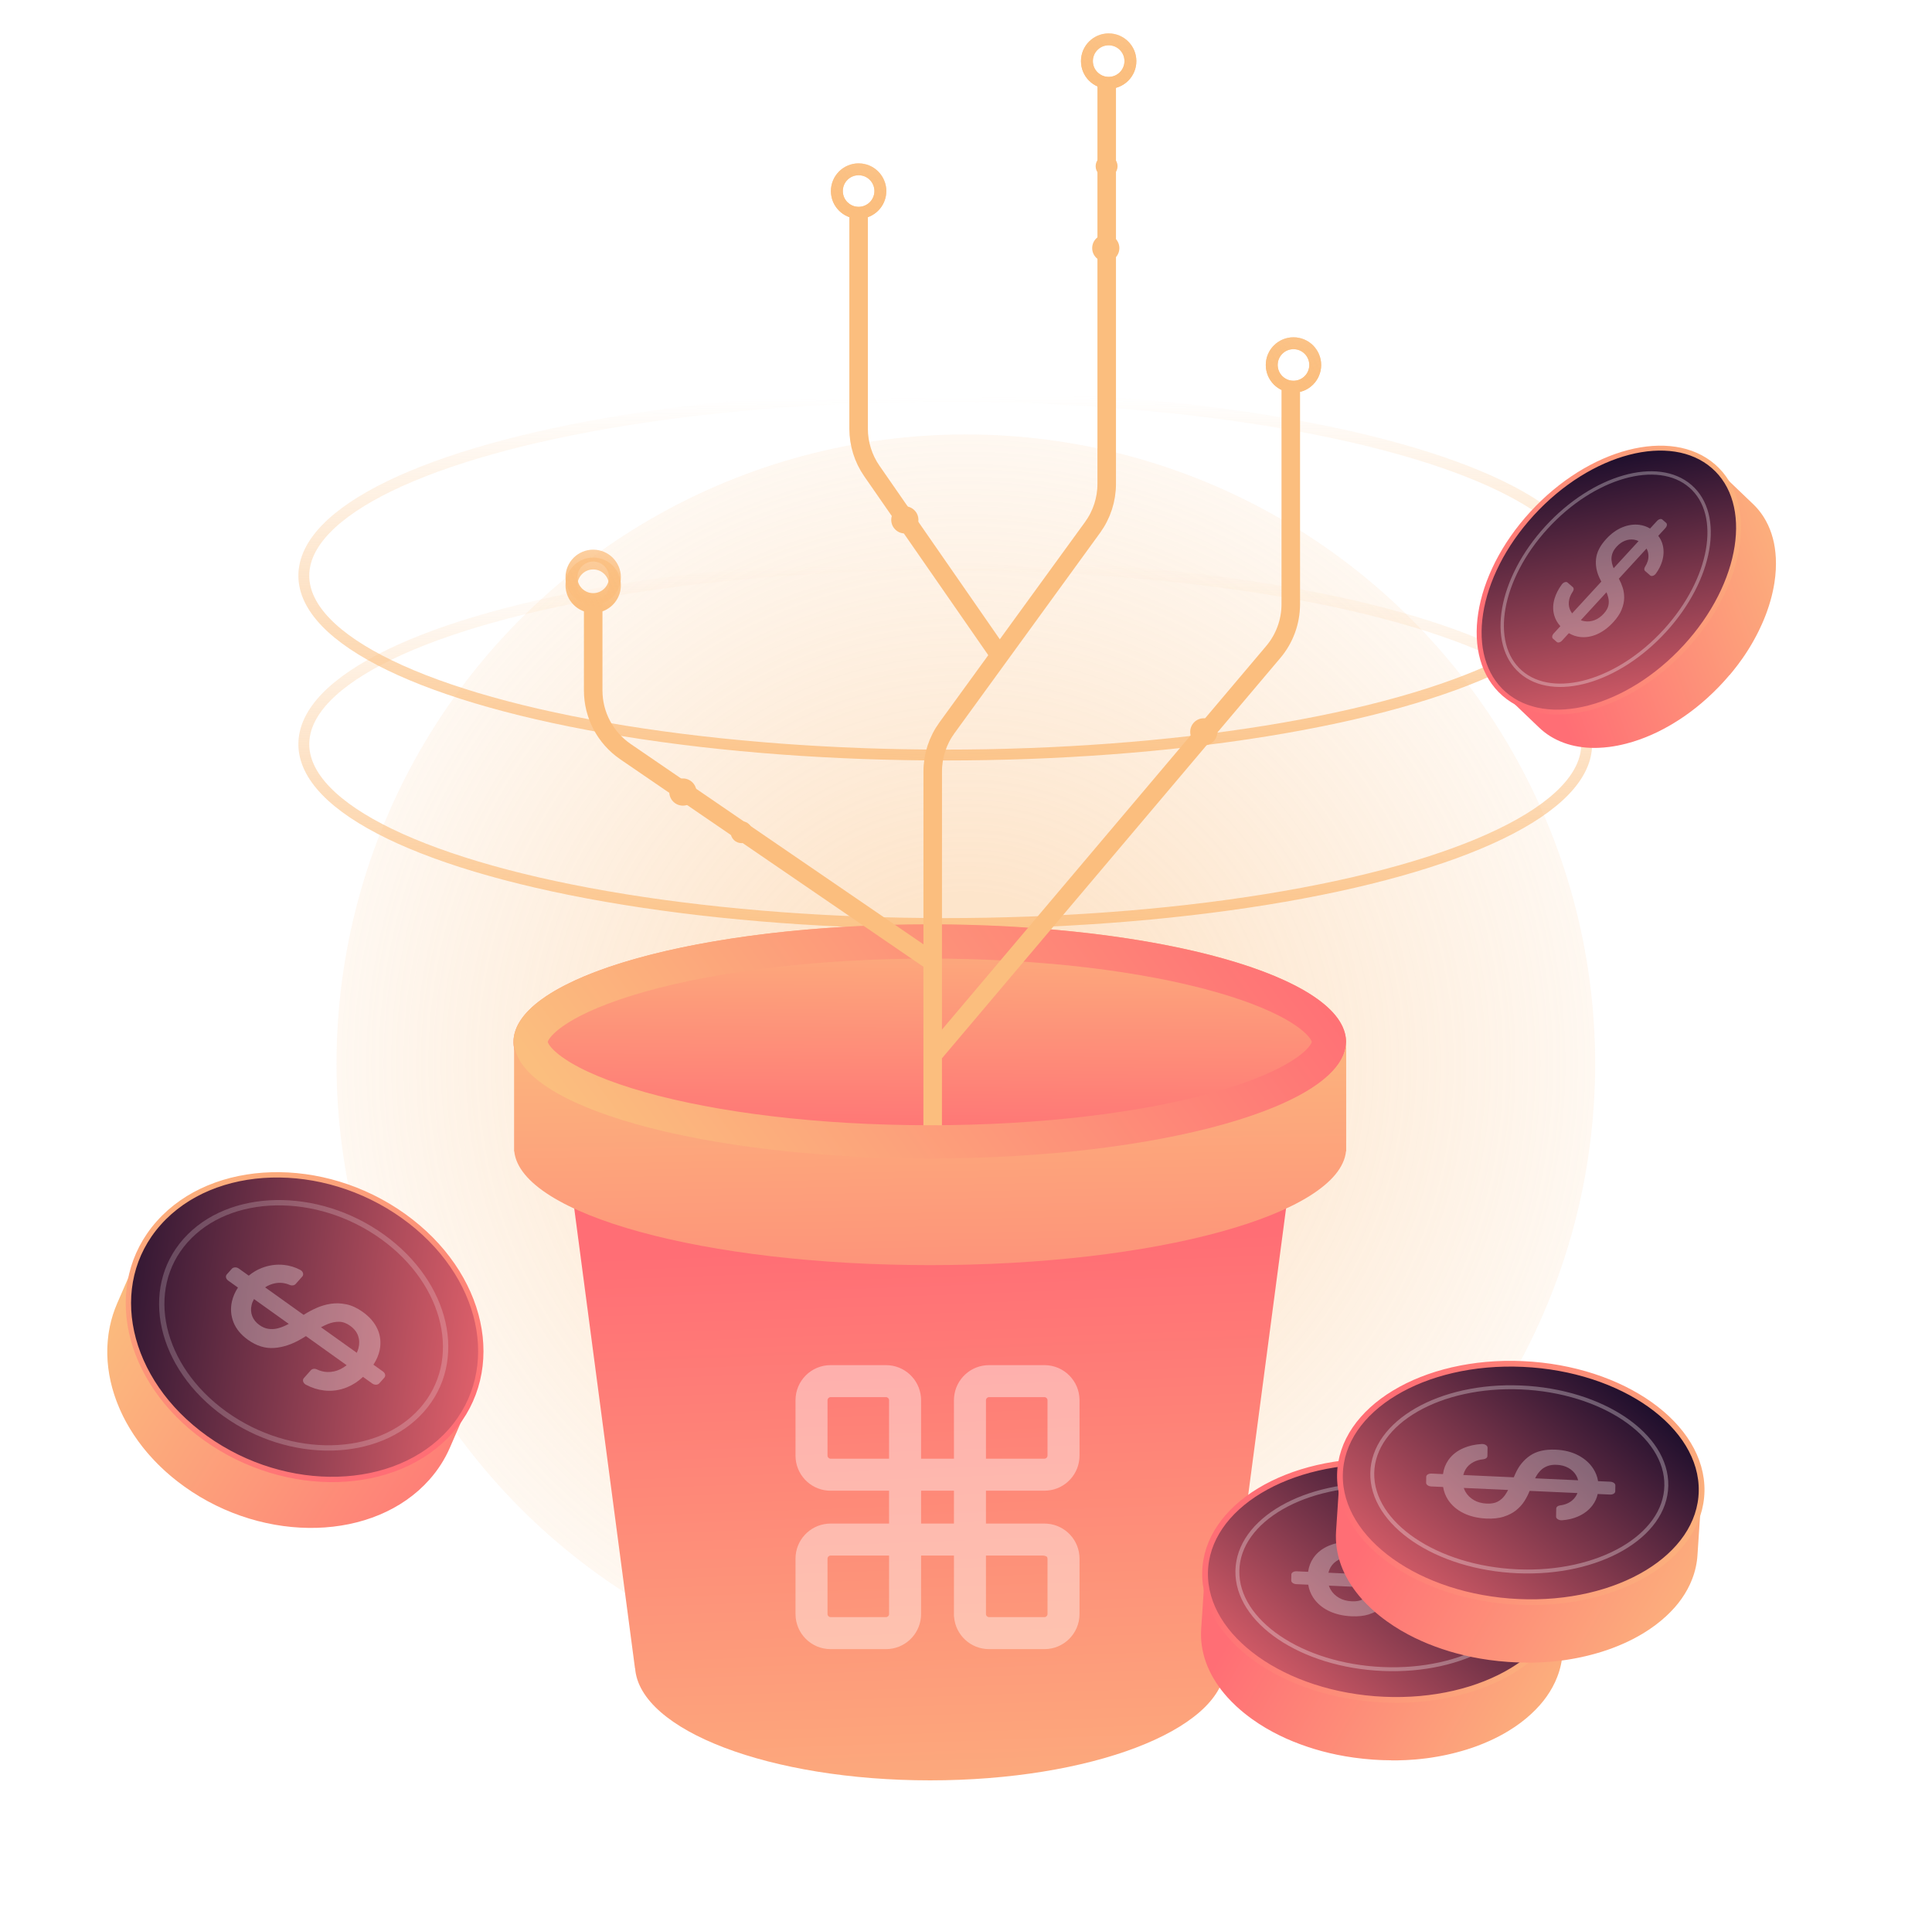 <svg width="356" height="354" viewBox="0 0 356 354" fill="none" xmlns="http://www.w3.org/2000/svg">
<g opacity="0.4" filter="url(#filter0_f_1353_15822)">
<circle cx="177.971" cy="196.02" r="115.96" fill="url(#paint0_radial_1353_15822)"/>
</g>
<g filter="url(#filter1_f_1353_15822)">
<ellipse cx="174.177" cy="106.085" rx="118.194" ry="33.054" stroke="url(#paint1_linear_1353_15822)" stroke-width="2.003"/>
</g>
<g filter="url(#filter2_f_1353_15822)">
<ellipse cx="174.177" cy="137.136" rx="118.194" ry="33.054" stroke="url(#paint2_linear_1353_15822)" stroke-width="2.003"/>
</g>
<ellipse cx="171.326" cy="192.005" rx="76.707" ry="21.664" fill="url(#paint3_linear_1353_15822)"/>
<path d="M244.878 192.005C244.878 193.378 243.865 195.402 240.253 197.814C236.76 200.146 231.496 202.37 224.709 204.287C211.178 208.109 192.303 210.514 171.326 210.514C150.349 210.514 131.475 208.109 117.944 204.287C111.156 202.37 105.893 200.146 102.399 197.814C98.788 195.402 97.774 193.378 97.774 192.005C97.774 190.632 98.788 188.608 102.399 186.196C105.893 183.863 111.156 181.639 117.944 179.723C131.475 175.901 150.349 173.496 171.326 173.496C192.303 173.496 211.178 175.901 224.709 179.723C231.496 181.639 236.76 183.863 240.253 186.196C243.865 188.608 244.878 190.632 244.878 192.005Z" stroke="url(#paint4_linear_1353_15822)" stroke-width="6.31"/>
<g filter="url(#filter3_d_1353_15822)">
<path d="M237.844 71.263L237.844 111.338C237.844 114.566 236.701 117.689 234.617 120.154L172.236 193.964" stroke="#FBBE7E" stroke-width="3.415"/>
</g>
<g filter="url(#filter4_d_1353_15822)">
<path d="M184.256 120.844L160.647 86.793C159.062 84.507 158.213 81.792 158.213 79.011L158.213 39.21" stroke="#FBBE7E" stroke-width="3.415"/>
</g>
<circle cx="158.213" cy="35.206" r="4.007" stroke="url(#paint5_linear_1353_15822)" stroke-width="2.192"/>
<g filter="url(#filter5_d_1353_15822)">
<path d="M172.487 177.685L115.249 138.51C111.529 135.964 109.305 131.747 109.305 127.239V110.403" stroke="#FBBE7E" stroke-width="3.415"/>
</g>
<g filter="url(#filter6_d_1353_15822)">
<path d="M203.928 15.266L203.928 89.166C203.928 92.05 203.015 94.861 201.32 97.194L174.478 134.139C172.783 136.472 171.87 139.281 171.869 142.165L171.858 207.376" stroke="#FBBE7E" stroke-width="3.415"/>
</g>
<g filter="url(#filter7_f_1353_15822)">
<circle cx="158.213" cy="35.206" r="4.007" stroke="url(#paint6_linear_1353_15822)" stroke-width="2.192"/>
</g>
<g filter="url(#filter8_f_1353_15822)">
<circle cx="204.288" cy="11.259" r="4.007" stroke="url(#paint7_linear_1353_15822)" stroke-width="2.192"/>
</g>
<g filter="url(#filter9_df_1353_15822)">
<circle cx="203.756" cy="45.721" r="2.504" fill="#FBBE7E"/>
</g>
<g filter="url(#filter10_df_1353_15822)">
<circle cx="203.908" cy="30.628" r="2.019" fill="#FBBE7E"/>
</g>
<g filter="url(#filter11_df_1353_15822)">
<circle cx="136.645" cy="153.358" r="2.019" fill="#FBBE7E"/>
</g>
<g filter="url(#filter12_df_1353_15822)">
<circle cx="221.816" cy="134.868" r="2.504" fill="#FBBE7E"/>
</g>
<g filter="url(#filter13_df_1353_15822)">
<circle cx="166.728" cy="95.802" r="2.504" fill="#FBBE7E"/>
</g>
<g filter="url(#filter14_df_1353_15822)">
<circle cx="125.832" cy="145.96" r="2.504" fill="#FBBE7E"/>
</g>
<g filter="url(#filter15_f_1353_15822)">
<circle cx="109.305" cy="106.394" r="4.007" stroke="url(#paint8_linear_1353_15822)" stroke-width="2.192"/>
</g>
<circle cx="109.305" cy="107.85" r="4.007" stroke="url(#paint9_linear_1353_15822)" stroke-width="2.192"/>
<g filter="url(#filter16_f_1353_15822)">
<circle cx="238.344" cy="67.258" r="4.007" stroke="url(#paint10_linear_1353_15822)" stroke-width="2.192"/>
</g>
<circle cx="238.344" cy="67.258" r="4.007" stroke="url(#paint11_linear_1353_15822)" stroke-width="2.192"/>
<circle cx="204.288" cy="11.259" r="4.007" stroke="url(#paint12_linear_1353_15822)" stroke-width="2.192"/>
<g filter="url(#filter17_d_1353_15822)">
<path d="M318.672 124.439C318.822 124.26 318.97 124.083 319.118 123.906C319.149 123.87 319.181 123.831 319.212 123.794C319.225 123.779 319.235 123.766 319.248 123.751C319.543 123.386 319.83 123.021 320.111 122.651C320.129 122.63 320.147 122.608 320.165 122.583C320.46 122.191 320.745 121.799 321.023 121.405C321.023 121.405 321.023 121.405 321.025 121.403C321.034 121.392 321.043 121.381 321.05 121.369C321.19 121.167 321.328 120.967 321.464 120.766C321.51 120.698 321.556 120.63 321.599 120.56C321.698 120.412 321.797 120.263 321.893 120.113C321.942 120.037 321.992 119.961 322.041 119.884C322.136 119.736 322.228 119.586 322.319 119.439C322.363 119.369 322.406 119.299 322.446 119.23C322.568 119.027 322.688 118.827 322.804 118.627C322.813 118.613 322.823 118.596 322.832 118.581C322.959 118.364 323.081 118.148 323.202 117.93C323.24 117.862 323.276 117.797 323.31 117.731C323.394 117.577 323.479 117.424 323.559 117.271C323.6 117.196 323.639 117.119 323.68 117.039C323.759 116.889 323.835 116.74 323.91 116.59C323.945 116.517 323.983 116.446 324.019 116.373C324.11 116.189 324.198 116.006 324.284 115.824C324.299 115.793 324.314 115.762 324.327 115.733C324.331 115.728 324.333 115.722 324.334 115.716C324.442 115.487 324.547 115.256 324.651 115.028C324.679 114.963 324.707 114.899 324.737 114.832C324.812 114.66 324.886 114.488 324.959 114.318C324.989 114.247 325.019 114.177 325.048 114.106C325.132 113.905 325.212 113.705 325.289 113.504C325.3 113.473 325.313 113.444 325.326 113.411C325.416 113.182 325.499 112.951 325.583 112.724C325.589 112.703 325.599 112.682 325.606 112.662C325.615 112.633 325.624 112.604 325.634 112.576C325.744 112.264 325.851 111.954 325.949 111.644C325.954 111.629 325.958 111.611 325.963 111.596C326.059 111.289 326.152 110.981 326.241 110.674C326.247 110.653 326.255 110.631 326.261 110.606C326.264 110.594 326.267 110.586 326.27 110.573C326.338 110.326 326.406 110.078 326.466 109.832C326.48 109.77 326.495 109.713 326.51 109.652C326.563 109.44 326.612 109.228 326.657 109.016C326.665 108.986 326.674 108.953 326.679 108.921C326.682 108.908 326.683 108.894 326.687 108.88C326.736 108.66 326.78 108.441 326.821 108.221C326.831 108.175 326.838 108.126 326.846 108.077C326.877 107.905 326.908 107.733 326.936 107.563C326.942 107.53 326.949 107.5 326.954 107.467C326.956 107.447 326.958 107.427 326.962 107.405C327.024 107.016 327.076 106.63 327.116 106.245C327.118 106.225 327.122 106.207 327.123 106.189C327.123 106.175 327.125 106.165 327.125 106.151C327.164 105.772 327.196 105.396 327.215 105.023C327.215 105.015 327.216 105.009 327.216 105.001C327.216 105.001 327.217 104.995 327.217 104.991C327.236 104.622 327.248 104.258 327.248 103.894C327.248 103.894 327.248 103.894 327.247 103.89C327.247 103.886 327.248 103.88 327.246 103.875C327.247 103.541 327.239 103.209 327.224 102.881C327.224 102.881 327.223 102.873 327.225 102.87C327.209 102.552 327.188 102.241 327.156 101.928C327.155 101.917 327.156 101.902 327.153 101.889C327.152 101.885 327.152 101.877 327.151 101.873C327.122 101.588 327.087 101.306 327.047 101.026C327.043 101.004 327.041 100.981 327.039 100.957C327.038 100.945 327.034 100.931 327.033 100.919C326.992 100.653 326.945 100.39 326.892 100.129C326.886 100.106 326.884 100.082 326.879 100.057C326.876 100.039 326.87 100.02 326.867 100.002C326.814 99.749 326.752 99.499 326.689 99.251C326.683 99.232 326.679 99.21 326.673 99.191C326.667 99.167 326.659 99.146 326.653 99.123C326.586 98.875 326.514 98.628 326.435 98.385C326.43 98.374 326.426 98.36 326.423 98.346C326.415 98.325 326.407 98.304 326.4 98.283C326.316 98.032 326.228 97.783 326.131 97.54C326.128 97.538 326.128 97.534 326.126 97.528C326.123 97.519 326.118 97.511 326.113 97.499C326.01 97.241 325.902 96.989 325.787 96.742C325.782 96.734 325.779 96.725 325.775 96.717C325.772 96.715 325.77 96.713 325.77 96.709C325.652 96.46 325.527 96.216 325.394 95.976C325.385 95.961 325.377 95.944 325.368 95.928C325.363 95.917 325.354 95.906 325.349 95.894C325.313 95.828 325.273 95.765 325.236 95.701C325.196 95.63 325.158 95.562 325.116 95.494C325.078 95.429 325.037 95.369 324.997 95.302C324.962 95.248 324.929 95.191 324.892 95.134C324.884 95.123 324.876 95.109 324.867 95.098C324.819 95.025 324.767 94.951 324.718 94.878C324.679 94.82 324.64 94.761 324.599 94.705C324.545 94.63 324.49 94.555 324.434 94.482C324.4 94.435 324.366 94.388 324.329 94.339C324.323 94.334 324.32 94.328 324.316 94.321C324.224 94.203 324.131 94.085 324.036 93.972C324.025 93.963 324.018 93.95 324.009 93.939C323.904 93.814 323.797 93.692 323.689 93.567C323.684 93.564 323.68 93.56 323.677 93.555C323.615 93.484 323.55 93.418 323.484 93.348C323.446 93.309 323.413 93.27 323.375 93.232C323.27 93.121 323.159 93.013 323.049 92.907L316.156 86.309C316.268 86.418 316.377 86.524 316.482 86.634C316.52 86.673 316.553 86.712 316.59 86.75C316.659 86.822 316.729 86.896 316.795 86.97C316.906 87.092 317.013 87.214 317.116 87.341C317.126 87.35 317.131 87.361 317.14 87.373C317.234 87.488 317.331 87.605 317.421 87.725C317.459 87.775 317.496 87.828 317.536 87.88C317.593 87.957 317.649 88.03 317.702 88.107C317.743 88.164 317.78 88.22 317.817 88.277C317.867 88.352 317.92 88.425 317.968 88.499C318.012 88.565 318.052 88.631 318.095 88.697C318.137 88.762 318.176 88.824 318.216 88.89C318.256 88.957 318.296 89.027 318.336 89.093C318.376 89.16 318.413 89.224 318.451 89.293C318.466 89.32 318.48 89.346 318.494 89.373C318.627 89.613 318.753 89.857 318.869 90.108C318.874 90.12 318.879 90.131 318.881 90.141C318.999 90.39 319.107 90.642 319.21 90.901C319.215 90.912 319.22 90.924 319.225 90.939C319.321 91.184 319.41 91.432 319.493 91.684C319.504 91.719 319.514 91.75 319.527 91.783C319.606 92.025 319.678 92.272 319.744 92.522C319.756 92.565 319.765 92.606 319.777 92.649C319.841 92.897 319.901 93.149 319.955 93.4C319.965 93.441 319.973 93.484 319.98 93.527C320.033 93.788 320.08 94.051 320.122 94.317C320.127 94.351 320.13 94.386 320.137 94.422C320.178 94.701 320.215 94.986 320.244 95.27C320.247 95.288 320.247 95.306 320.249 95.326C320.278 95.637 320.302 95.95 320.318 96.268C320.318 96.268 320.319 96.276 320.319 96.28C320.334 96.608 320.342 96.945 320.341 97.278C320.34 97.284 320.342 97.29 320.341 97.296C320.339 97.657 320.329 98.023 320.31 98.392C320.308 98.403 320.309 98.414 320.308 98.424C320.287 98.796 320.257 99.174 320.218 99.552C320.215 99.582 320.21 99.615 320.209 99.647C320.166 100.03 320.117 100.417 320.055 100.806C320.048 100.859 320.038 100.909 320.031 100.962C320.004 101.134 319.974 101.306 319.941 101.477C319.933 101.525 319.923 101.572 319.916 101.621C319.875 101.84 319.83 102.059 319.782 102.279C319.774 102.324 319.762 102.369 319.752 102.412C319.707 102.623 319.656 102.837 319.602 103.05C319.588 103.111 319.573 103.168 319.558 103.229C319.496 103.474 319.43 103.723 319.362 103.971C319.353 104.004 319.344 104.036 319.335 104.069C319.248 104.374 319.158 104.684 319.057 104.992C319.052 105.006 319.048 105.025 319.043 105.039C318.945 105.349 318.839 105.66 318.728 105.971C318.71 106.018 318.693 106.07 318.675 106.117C318.594 106.346 318.508 106.575 318.419 106.805C318.407 106.836 318.394 106.865 318.383 106.896C318.306 107.096 318.222 107.297 318.142 107.498C318.113 107.568 318.083 107.639 318.055 107.711C317.985 107.883 317.91 108.055 317.833 108.225C317.805 108.29 317.777 108.354 317.747 108.421C317.645 108.651 317.538 108.88 317.43 109.109C317.413 109.147 317.396 109.18 317.378 109.216C317.29 109.399 317.202 109.582 317.111 109.766C317.075 109.839 317.038 109.91 317.002 109.983C316.928 110.134 316.851 110.282 316.772 110.433C316.733 110.51 316.692 110.586 316.651 110.665C316.569 110.82 316.485 110.973 316.4 111.126C316.364 111.191 316.33 111.258 316.294 111.323C316.174 111.541 316.051 111.758 315.922 111.977C315.914 111.991 315.903 112.008 315.895 112.023C315.777 112.225 315.657 112.425 315.537 112.626C315.493 112.695 315.449 112.765 315.409 112.834C315.317 112.984 315.226 113.132 315.131 113.28C315.082 113.356 315.033 113.432 314.984 113.509C314.887 113.659 314.788 113.807 314.69 113.956C314.644 114.024 314.6 114.093 314.554 114.161C314.418 114.363 314.281 114.567 314.14 114.765C314.131 114.775 314.124 114.788 314.114 114.801C313.837 115.197 313.552 115.589 313.255 115.978C313.237 116 313.219 116.021 313.202 116.047C312.923 116.415 312.636 116.783 312.338 117.147C312.295 117.199 312.252 117.25 312.208 117.302C312.06 117.479 311.914 117.657 311.762 117.835C311.712 117.895 311.661 117.955 311.612 118.013C311.423 118.24 311.227 118.461 311.029 118.684C310.878 118.855 310.724 119.026 310.569 119.193C310.358 119.423 310.142 119.65 309.928 119.874C309.881 119.923 309.835 119.972 309.787 120.021C309.465 120.352 309.141 120.678 308.812 120.997C308.771 121.036 308.731 121.076 308.689 121.117C308.389 121.405 308.086 121.688 307.782 121.968C307.737 122.008 307.691 122.05 307.647 122.09C307.351 122.355 307.056 122.615 306.757 122.871C306.709 122.911 306.665 122.951 306.616 122.991C306.325 123.238 306.029 123.482 305.732 123.717C305.687 123.753 305.643 123.789 305.598 123.825C305.303 124.059 305.008 124.288 304.708 124.51C304.68 124.531 304.652 124.551 304.624 124.572C304.322 124.796 304.02 125.016 303.716 125.231C303.701 125.24 303.686 125.253 303.671 125.262C303.372 125.47 303.072 125.675 302.769 125.875C302.721 125.905 302.678 125.935 302.631 125.965C302.34 126.154 302.049 126.34 301.756 126.519C301.703 126.552 301.65 126.584 301.597 126.617C301.303 126.797 301.009 126.972 300.715 127.14C300.671 127.166 300.625 127.19 300.582 127.215C300.272 127.392 299.961 127.562 299.649 127.729C299.63 127.739 299.611 127.748 299.595 127.758C299.277 127.927 298.958 128.089 298.638 128.243C298.615 128.253 298.592 128.267 298.569 128.277C298.24 128.438 297.909 128.593 297.576 128.74C297.54 128.757 297.501 128.772 297.465 128.79C297.138 128.934 296.809 129.073 296.482 129.206C296.437 129.224 296.397 129.241 296.353 129.259C296 129.4 295.65 129.533 295.298 129.659C295.261 129.673 295.225 129.686 295.188 129.699C294.805 129.837 294.422 129.96 294.04 130.08C294.02 130.085 294.001 130.091 293.984 130.099C293.566 130.225 293.151 130.344 292.735 130.45C292.684 130.463 292.633 130.475 292.583 130.488C292.417 130.528 292.251 130.569 292.084 130.609C292.012 130.626 291.94 130.642 291.867 130.658C291.711 130.692 291.554 130.726 291.395 130.758C291.332 130.771 291.27 130.785 291.205 130.797C290.963 130.844 290.72 130.889 290.48 130.927C290.432 130.935 290.383 130.941 290.332 130.95C290.127 130.984 289.924 131.011 289.719 131.037C289.666 131.044 289.612 131.051 289.561 131.059C289.265 131.097 288.97 131.125 288.677 131.151C288.63 131.156 288.58 131.158 288.532 131.162C288.243 131.184 287.953 131.201 287.666 131.21C287.611 131.211 287.555 131.212 287.499 131.217C287.318 131.223 287.137 131.225 286.957 131.225C286.909 131.225 286.86 131.228 286.811 131.224C286.592 131.223 286.372 131.219 286.155 131.21C286.105 131.208 286.057 131.205 286.007 131.203C285.831 131.195 285.656 131.184 285.481 131.17C285.423 131.165 285.365 131.16 285.306 131.155C285.091 131.136 284.878 131.115 284.664 131.09C284.648 131.087 284.631 131.085 284.617 131.084C284.422 131.059 284.225 131.031 284.029 130.998C283.97 130.989 283.913 130.979 283.855 130.97C283.678 130.939 283.508 130.906 283.335 130.872C283.298 130.863 283.262 130.858 283.225 130.85C283.022 130.808 282.822 130.757 282.622 130.707C282.571 130.694 282.522 130.682 282.473 130.666C282.313 130.625 282.158 130.578 282 130.53C281.95 130.515 281.897 130.5 281.848 130.484C281.653 130.423 281.459 130.357 281.268 130.288C281.239 130.278 281.21 130.265 281.181 130.255C281.016 130.194 280.854 130.128 280.693 130.063C280.641 130.041 280.587 130.018 280.535 129.997C280.368 129.926 280.203 129.851 280.041 129.773C280.02 129.763 279.999 129.753 279.98 129.744C279.801 129.656 279.621 129.565 279.445 129.468C279.397 129.443 279.35 129.415 279.304 129.391C279.164 129.313 279.027 129.232 278.888 129.148C278.846 129.124 278.806 129.098 278.766 129.075C278.597 128.97 278.429 128.859 278.264 128.746C278.229 128.721 278.197 128.698 278.163 128.673C278.029 128.579 277.897 128.479 277.764 128.379C277.721 128.343 277.674 128.311 277.631 128.275C277.472 128.149 277.315 128.021 277.16 127.887C277.009 127.757 276.863 127.624 276.721 127.487L283.614 134.085C283.756 134.222 283.902 134.355 284.053 134.485C284.206 134.617 284.365 134.747 284.524 134.873C284.567 134.909 284.612 134.943 284.657 134.977C284.79 135.077 284.92 135.175 285.056 135.271C285.091 135.296 285.122 135.319 285.157 135.344C285.322 135.457 285.488 135.566 285.659 135.673C285.699 135.699 285.741 135.724 285.781 135.746C285.918 135.828 286.057 135.911 286.197 135.989C286.246 136.014 286.292 136.042 286.338 136.066C286.514 136.162 286.694 136.254 286.873 136.342C286.894 136.352 286.913 136.361 286.934 136.371C287.096 136.448 287.265 136.523 287.431 136.597C287.483 136.618 287.536 136.641 287.588 136.662C287.75 136.728 287.911 136.794 288.076 136.855C288.105 136.864 288.134 136.878 288.165 136.889C288.357 136.958 288.548 137.023 288.745 137.085C288.795 137.101 288.848 137.116 288.897 137.132C289.053 137.178 289.211 137.226 289.37 137.268C289.421 137.281 289.468 137.295 289.519 137.309C289.719 137.359 289.92 137.409 290.123 137.451C290.16 137.46 290.196 137.464 290.233 137.473C290.405 137.508 290.578 137.543 290.752 137.571C290.811 137.58 290.868 137.591 290.926 137.6C291.121 137.63 291.315 137.661 291.513 137.684C291.529 137.686 291.545 137.689 291.561 137.691C291.773 137.719 291.987 137.74 292.202 137.759C292.26 137.763 292.318 137.768 292.377 137.773C292.55 137.786 292.726 137.798 292.901 137.805C292.951 137.806 292.999 137.81 293.049 137.812C293.265 137.821 293.485 137.825 293.705 137.826C293.753 137.826 293.801 137.825 293.848 137.825C294.028 137.825 294.209 137.823 294.391 137.817C294.424 137.816 294.46 137.817 294.496 137.814C294.516 137.812 294.538 137.812 294.558 137.81C294.844 137.801 295.134 137.784 295.422 137.76C295.469 137.756 295.521 137.751 295.568 137.747C295.859 137.724 296.154 137.692 296.448 137.656C296.466 137.652 296.484 137.653 296.5 137.651C296.535 137.648 296.571 137.641 296.608 137.636C296.811 137.608 297.014 137.58 297.219 137.546C297.268 137.539 297.317 137.529 297.367 137.523C297.609 137.484 297.848 137.438 298.092 137.393C298.109 137.389 298.129 137.388 298.149 137.382C298.194 137.372 298.239 137.362 298.284 137.352C298.439 137.321 298.595 137.287 298.752 137.253C298.824 137.237 298.897 137.22 298.969 137.204C299.134 137.165 299.3 137.125 299.466 137.084C299.509 137.073 299.55 137.063 299.593 137.055C299.603 137.052 299.61 137.052 299.62 137.049C300.036 136.942 300.451 136.824 300.869 136.697C300.874 136.695 300.88 136.692 300.886 136.694C300.9 136.69 300.913 136.683 300.927 136.68C301.308 136.563 301.69 136.435 302.075 136.299C302.089 136.296 302.102 136.289 302.116 136.286C302.139 136.276 302.162 136.266 302.185 136.26C302.537 136.133 302.889 136.002 303.24 135.859C303.257 135.852 303.273 135.846 303.288 135.841C303.315 135.831 303.34 135.819 303.367 135.808C303.695 135.675 304.022 135.539 304.35 135.392C304.364 135.385 304.377 135.382 304.389 135.377C304.414 135.365 304.439 135.352 304.462 135.342C304.792 135.194 305.122 135.041 305.453 134.882C305.459 134.879 305.466 134.875 305.472 134.872C305.489 134.865 305.506 134.853 305.524 134.846C305.841 134.69 306.16 134.528 306.477 134.36C306.49 134.353 306.504 134.346 306.517 134.339C306.521 134.335 306.526 134.332 306.532 134.33C306.843 134.164 307.155 133.993 307.463 133.818C307.492 133.802 307.518 133.787 307.547 133.771C307.562 133.762 307.581 133.752 307.598 133.741C307.893 133.573 308.186 133.397 308.48 133.218C308.508 133.201 308.535 133.187 308.56 133.171C308.584 133.155 308.613 133.138 308.637 133.122C308.929 132.941 309.222 132.757 309.513 132.568C309.529 132.556 309.549 132.547 309.566 132.535C309.596 132.516 309.624 132.496 309.65 132.478C309.952 132.279 310.252 132.075 310.551 131.867C310.554 131.863 310.556 131.861 310.562 131.858C310.573 131.849 310.584 131.841 310.597 131.833C310.9 131.621 311.202 131.401 311.504 131.177C311.524 131.161 311.543 131.147 311.566 131.133C311.573 131.125 311.583 131.122 311.59 131.113C311.887 130.889 312.185 130.661 312.479 130.428C312.508 130.407 312.534 130.385 312.562 130.365C312.581 130.351 312.597 130.336 312.614 130.32C312.91 130.085 313.206 129.841 313.498 129.594C313.524 129.571 313.548 129.551 313.572 129.531C313.594 129.513 313.616 129.491 313.639 129.473C313.938 129.218 314.234 128.96 314.528 128.692C314.548 128.673 314.572 128.653 314.595 128.635C314.619 128.615 314.641 128.593 314.663 128.571C314.968 128.294 315.27 128.012 315.57 127.72C315.59 127.701 315.613 127.683 315.631 127.665C315.651 127.645 315.673 127.623 315.694 127.604C316.023 127.285 316.347 126.959 316.669 126.627C316.689 126.604 316.712 126.586 316.734 126.564C316.757 126.536 316.784 126.507 316.81 126.481C317.024 126.257 317.239 126.03 317.451 125.8C317.602 125.637 317.751 125.472 317.896 125.308C317.902 125.301 317.907 125.295 317.911 125.29C318.109 125.067 318.303 124.845 318.494 124.62C318.545 124.56 318.595 124.499 318.644 124.441L318.672 124.439Z" fill="url(#paint13_linear_1353_15822)"/>
<path d="M315.728 85.921C323.532 92.71 321.229 107.611 310.584 119.202C299.94 130.793 284.983 134.681 277.179 127.892C269.375 121.103 271.676 106.204 282.323 94.614C292.967 83.023 307.923 79.132 315.728 85.921Z" fill="url(#paint14_linear_1353_15822)" stroke="url(#paint15_linear_1353_15822)" stroke-width="0.905" stroke-miterlimit="10"/>
<path opacity="0.3" d="M311.5 89.625C317.525 94.877 315.41 106.79 306.777 116.233C298.145 125.676 286.262 129.07 280.237 123.819C274.212 118.567 276.325 106.655 284.959 97.214C293.592 87.771 305.475 84.374 311.5 89.625Z" stroke="white" stroke-width="0.617" stroke-miterlimit="10"/>
<path opacity="0.3" d="M298.807 112.363C298.5 113.111 297.983 113.881 297.26 114.669C296.347 115.662 295.362 116.395 294.304 116.866C293.249 117.336 292.185 117.508 291.116 117.382C290.41 117.297 289.735 117.065 289.086 116.683L287.82 118.062C287.516 118.394 287.087 118.504 286.862 118.308L286.149 117.689C285.924 117.493 285.988 117.066 286.292 116.734L287.52 115.396C286.945 114.76 286.58 114.088 286.372 113.334C286.103 112.349 286.14 111.312 286.477 110.223C286.734 109.386 287.173 108.542 287.786 107.706C288.081 107.297 288.585 107.125 288.84 107.346L289.832 108.21C290.02 108.375 290.024 108.708 289.815 109.014C289.48 109.511 289.261 109.995 289.155 110.468C289.015 111.103 289.047 111.687 289.246 112.228C289.356 112.518 289.499 112.788 289.683 113.038L295.065 107.18L294.807 106.664C294.203 105.45 293.968 104.229 294.093 103.002C294.219 101.776 294.843 100.549 295.967 99.326C296.894 98.316 297.894 97.595 298.96 97.164C300.026 96.733 301.07 96.585 302.09 96.72C302.795 96.812 303.45 97.037 304.048 97.4L305.347 95.986C305.651 95.654 306.08 95.544 306.305 95.74L307.019 96.36C307.243 96.555 307.179 96.982 306.873 97.312L305.562 98.742C305.959 99.257 306.233 99.828 306.387 100.449C306.619 101.407 306.583 102.404 306.27 103.444C306.037 104.217 305.654 104.971 305.125 105.698C304.832 106.101 304.329 106.267 304.078 106.046L303.127 105.22C302.939 105.055 302.939 104.735 303.132 104.435C303.577 103.737 303.784 103.044 303.751 102.36C303.733 101.901 303.615 101.476 303.4 101.09L298.302 106.639L298.357 106.744C298.61 107.213 298.832 107.736 299.015 108.319C299.198 108.901 299.286 109.532 299.278 110.212C299.266 110.891 299.11 111.608 298.8 112.358L298.807 112.363ZM293.788 114.295C294.406 114.068 294.98 113.668 295.504 113.095C295.981 112.574 296.274 112.063 296.377 111.559C296.482 111.053 296.463 110.546 296.324 110.033C296.242 109.741 296.14 109.442 296.018 109.142L291.29 114.289C291.499 114.373 291.712 114.434 291.933 114.472C292.549 114.581 293.167 114.519 293.788 114.295ZM297.338 104.712L301.931 99.712C301.664 99.58 301.383 99.495 301.098 99.451C300.533 99.367 299.974 99.434 299.417 99.653C298.861 99.873 298.358 100.233 297.901 100.73C297.517 101.149 297.252 101.566 297.11 101.986C296.965 102.408 296.909 102.812 296.946 103.206C296.976 103.598 297.059 103.972 297.186 104.328C297.236 104.462 297.287 104.589 297.34 104.714" fill="white"/>
</g>
<path fill-rule="evenodd" clip-rule="evenodd" d="M171.393 232.732C143.575 232.732 119.219 228.619 105.782 222.465L117.007 307.454H117.031C117.904 318.909 141.908 328.089 171.392 328.089C200.876 328.089 224.88 318.909 225.753 307.454H225.778L237.004 222.465C223.567 228.619 199.21 232.732 171.393 232.732Z" fill="url(#paint16_linear_1353_15822)"/>
<path fill-rule="evenodd" clip-rule="evenodd" d="M171.39 213.484C213.731 213.484 248.054 203.803 248.054 191.861C248.054 191.641 248.043 191.421 248.019 191.203H248.054V211.517V212.171H248.02C246.794 223.811 212.955 233.14 171.391 233.14C129.826 233.14 95.987 223.811 94.761 212.171H94.727V211.517V191.922C94.844 203.836 129.122 213.484 171.39 213.484ZM94.727 191.799C94.728 191.6 94.74 191.401 94.761 191.203H94.727V191.799Z" fill="url(#paint17_linear_1353_15822)"/>
<path opacity="0.4" fill-rule="evenodd" clip-rule="evenodd" d="M182.24 251.572H187.347V251.572H192.456C196.024 251.572 198.917 254.465 198.917 258.033V268.246C198.917 271.626 196.324 274.398 193.019 274.683C192.835 274.699 192.648 274.707 192.459 274.707L192.458 274.712H181.678V280.767H192.456C192.646 280.767 192.834 280.775 193.019 280.792C196.324 281.077 198.917 283.85 198.917 287.228V297.443C198.917 301.011 196.024 303.904 192.456 303.904H182.241C178.863 303.904 176.09 301.311 175.805 298.006C175.801 297.965 175.798 297.924 175.795 297.883H175.779V286.665H169.722V297.443C169.722 297.633 169.714 297.821 169.697 298.006C169.412 301.311 166.639 303.904 163.261 303.904H153.046C149.478 303.904 146.585 301.011 146.585 297.443V287.228C146.585 283.85 149.178 281.077 152.483 280.792C152.668 280.775 152.856 280.767 153.046 280.767H163.824V274.707L163.824 274.713H153.046C152.856 274.713 152.668 274.705 152.483 274.689C149.178 274.404 146.585 271.632 146.585 268.252V268.246V258.065V258.033C146.585 254.465 149.478 251.572 153.046 251.572H163.261C166.639 251.572 169.412 254.165 169.697 257.47C169.714 257.655 169.722 257.843 169.722 258.033V268.81H175.779V263.818V258.033C175.779 257.843 175.787 257.655 175.804 257.47C176.089 254.165 178.862 251.572 182.24 251.572ZM152.483 258.065L152.483 268.246C152.483 268.557 152.735 268.81 153.046 268.81H163.824V258.033C163.824 257.722 163.57 257.47 163.261 257.47H153.046C152.735 257.47 152.483 257.722 152.483 258.033L152.483 258.065ZM169.722 274.707H169.724V274.712H175.779V280.767H169.722V274.707ZM181.678 263.818V258.033C181.678 257.722 181.932 257.47 182.241 257.47H192.456C192.767 257.47 193.019 257.722 193.019 258.033V268.246C193.019 268.557 192.767 268.81 192.456 268.81H181.678V263.818ZM163.824 297.443C163.824 297.752 163.57 298.006 163.261 298.006H153.046C152.735 298.006 152.483 297.752 152.483 297.443V287.228C152.483 286.917 152.735 286.665 153.046 286.665H163.824V297.443ZM192.227 286.665C192.502 286.685 192.742 286.766 192.901 286.882C192.975 286.978 193.019 287.098 193.019 287.228V297.443C193.019 297.752 192.767 298.006 192.456 298.006H182.241C181.932 298.006 181.678 297.752 181.678 297.443V286.665H192.227Z" fill="white"/>
<g filter="url(#filter18_d_1353_15822)">
<path d="M256.347 324.408C256.62 324.408 256.89 324.408 257.16 324.408C257.216 324.408 257.275 324.408 257.331 324.408C257.354 324.408 257.374 324.408 257.397 324.408C257.947 324.398 258.49 324.382 259.033 324.355C259.066 324.355 259.099 324.355 259.135 324.352C259.708 324.322 260.274 324.283 260.837 324.237C260.837 324.237 260.837 324.237 260.84 324.237C260.857 324.237 260.873 324.237 260.889 324.233C261.176 324.207 261.459 324.181 261.742 324.151C261.837 324.141 261.933 324.131 262.028 324.118C262.236 324.095 262.443 324.072 262.65 324.046C262.756 324.033 262.861 324.019 262.966 324.006C263.171 323.98 263.375 323.95 263.575 323.921C263.671 323.908 263.766 323.894 263.858 323.878C264.132 323.835 264.402 323.792 264.668 323.746C264.688 323.743 264.711 323.74 264.731 323.736C265.02 323.687 265.307 323.634 265.593 323.578C265.682 323.562 265.768 323.546 265.853 323.526C266.054 323.486 266.255 323.447 266.452 323.404C266.551 323.384 266.65 323.361 266.752 323.338C266.946 323.295 267.137 323.253 267.328 323.206C267.42 323.183 267.512 323.164 267.604 323.141C267.838 323.085 268.068 323.025 268.295 322.966C268.335 322.956 268.374 322.946 268.411 322.937C268.417 322.937 268.424 322.933 268.43 322.93C268.717 322.854 269.003 322.775 269.286 322.696C269.365 322.673 269.444 322.65 269.527 322.627C269.737 322.565 269.948 322.502 270.155 322.44C270.241 322.413 270.326 322.387 270.412 322.361C270.656 322.285 270.896 322.206 271.133 322.124C271.169 322.11 271.205 322.101 271.245 322.087C271.518 321.995 271.788 321.896 272.054 321.801C272.077 321.791 272.104 321.785 272.127 321.775C272.16 321.761 272.193 321.748 272.226 321.735C272.588 321.6 272.946 321.462 273.299 321.317C273.315 321.311 273.335 321.301 273.351 321.294C273.7 321.149 274.046 321.001 274.388 320.85C274.411 320.84 274.438 320.83 274.464 320.817C274.477 320.81 274.487 320.807 274.5 320.8C274.773 320.675 275.046 320.55 275.313 320.419C275.379 320.386 275.441 320.356 275.507 320.323C275.738 320.211 275.965 320.096 276.189 319.977C276.222 319.961 276.258 319.945 276.291 319.925C276.304 319.918 276.317 319.908 276.333 319.902C276.567 319.78 276.798 319.655 277.025 319.527C277.074 319.5 277.123 319.471 277.173 319.441C277.351 319.339 277.528 319.237 277.703 319.135C277.736 319.115 277.769 319.099 277.802 319.079C277.821 319.066 277.841 319.053 277.864 319.039C278.259 318.802 278.644 318.559 279.019 318.305C279.039 318.292 279.059 318.282 279.075 318.269C279.089 318.259 279.098 318.253 279.112 318.243C279.48 317.993 279.842 317.739 280.191 317.476C280.198 317.469 280.204 317.466 280.211 317.459C280.211 317.459 280.218 317.456 280.221 317.453C280.566 317.193 280.902 316.929 281.228 316.656C281.228 316.656 281.228 316.656 281.231 316.653C281.235 316.65 281.241 316.646 281.245 316.64C281.544 316.39 281.837 316.133 282.12 315.873C282.12 315.873 282.127 315.866 282.13 315.866C282.403 315.613 282.666 315.359 282.923 315.096C282.933 315.086 282.946 315.076 282.956 315.063C282.959 315.06 282.966 315.053 282.969 315.05C283.203 314.81 283.43 314.566 283.651 314.319C283.667 314.3 283.687 314.28 283.707 314.26C283.716 314.25 283.726 314.237 283.736 314.227C283.944 313.99 284.144 313.75 284.339 313.506C284.355 313.483 284.375 313.463 284.395 313.44C284.408 313.424 284.421 313.404 284.434 313.388C284.622 313.151 284.799 312.907 284.974 312.664C284.987 312.644 285.003 312.624 285.017 312.604C285.033 312.581 285.046 312.558 285.063 312.535C285.234 312.288 285.402 312.038 285.56 311.785C285.566 311.772 285.576 311.758 285.586 311.745C285.599 311.722 285.612 311.699 285.626 311.676C285.787 311.413 285.945 311.146 286.09 310.876C286.09 310.873 286.093 310.87 286.096 310.863C286.103 310.853 286.106 310.843 286.113 310.83C286.267 310.544 286.412 310.257 286.547 309.968C286.551 309.958 286.557 309.948 286.56 309.938C286.56 309.935 286.56 309.932 286.564 309.928C286.699 309.635 286.824 309.339 286.939 309.04C286.946 309.02 286.955 309 286.962 308.98C286.969 308.967 286.972 308.951 286.978 308.938C287.011 308.855 287.038 308.773 287.067 308.691C287.1 308.602 287.133 308.516 287.163 308.427C287.192 308.345 287.215 308.263 287.245 308.177C287.268 308.105 287.294 308.032 287.317 307.957C287.321 307.94 287.327 307.924 287.331 307.907C287.36 307.809 287.387 307.706 287.416 307.608C287.439 307.529 287.462 307.45 287.482 307.371C287.508 307.265 287.535 307.16 287.558 307.055C287.574 306.989 287.591 306.923 287.607 306.854C287.607 306.844 287.61 306.838 287.614 306.828C287.65 306.656 287.686 306.485 287.716 306.314C287.716 306.298 287.722 306.281 287.726 306.265C287.759 306.077 287.788 305.89 287.818 305.699C287.818 305.692 287.818 305.685 287.821 305.679C287.838 305.57 287.847 305.462 287.861 305.35C287.867 305.287 287.877 305.228 287.884 305.165C287.903 304.988 287.917 304.807 287.93 304.629L288.667 293.484C288.654 293.665 288.641 293.842 288.621 294.02C288.614 294.083 288.604 294.142 288.598 294.204C288.585 294.32 288.572 294.438 288.555 294.553C288.529 294.744 288.499 294.932 288.463 295.12C288.463 295.136 288.456 295.149 288.453 295.166C288.42 295.337 288.387 295.511 288.348 295.682C288.331 295.755 288.312 295.827 288.295 295.903C288.269 296.012 288.246 296.117 288.216 296.222C288.196 296.301 288.173 296.377 288.15 296.453C288.121 296.555 288.094 296.657 288.065 296.755C288.038 296.844 288.009 296.93 287.982 297.019C287.956 297.104 287.93 297.187 287.9 297.272C287.87 297.358 287.838 297.447 287.808 297.532C287.778 297.618 287.749 297.7 287.716 297.786C287.703 297.819 287.689 297.852 287.676 297.884C287.561 298.184 287.436 298.48 287.298 298.773C287.291 298.786 287.285 298.8 287.278 298.809C287.143 299.102 286.998 299.389 286.843 299.675C286.837 299.688 286.83 299.701 286.82 299.718C286.672 299.988 286.518 300.254 286.353 300.518C286.33 300.554 286.31 300.587 286.29 300.623C286.132 300.876 285.965 301.127 285.79 301.374C285.761 301.416 285.731 301.456 285.701 301.499C285.527 301.742 285.346 301.986 285.161 302.223C285.132 302.262 285.099 302.302 285.066 302.341C284.872 302.585 284.671 302.825 284.464 303.062C284.437 303.092 284.408 303.121 284.381 303.154C284.161 303.401 283.934 303.648 283.7 303.888C283.687 303.905 283.67 303.918 283.654 303.934C283.397 304.194 283.134 304.451 282.861 304.705C282.861 304.705 282.854 304.711 282.851 304.714C282.568 304.974 282.271 305.235 281.972 305.485C281.965 305.488 281.962 305.495 281.955 305.498C281.63 305.768 281.294 306.034 280.948 306.294C280.938 306.301 280.929 306.311 280.919 306.317C280.57 306.577 280.208 306.834 279.839 307.084C279.809 307.104 279.776 307.124 279.747 307.147C279.372 307.397 278.986 307.644 278.592 307.881C278.539 307.914 278.486 307.943 278.434 307.976C278.259 308.082 278.081 308.184 277.904 308.283C277.854 308.312 277.805 308.338 277.755 308.368C277.528 308.496 277.298 308.622 277.064 308.743C277.018 308.77 276.969 308.793 276.923 308.816C276.699 308.934 276.468 309.049 276.238 309.161C276.172 309.194 276.11 309.224 276.044 309.257C275.777 309.385 275.504 309.514 275.231 309.639C275.195 309.655 275.158 309.672 275.122 309.688C274.783 309.839 274.438 309.991 274.085 310.132C274.069 310.139 274.049 310.149 274.033 310.155C273.68 310.3 273.322 310.438 272.96 310.573C272.904 310.593 272.844 310.616 272.788 310.636C272.522 310.735 272.252 310.83 271.979 310.922C271.943 310.936 271.906 310.945 271.87 310.959C271.633 311.041 271.39 311.117 271.149 311.196C271.064 311.222 270.978 311.248 270.893 311.278C270.685 311.344 270.474 311.406 270.264 311.465C270.185 311.488 270.106 311.512 270.024 311.535C269.74 311.617 269.454 311.693 269.168 311.768C269.122 311.781 269.079 311.791 269.033 311.801C268.802 311.86 268.572 311.92 268.338 311.976C268.246 311.999 268.154 312.018 268.062 312.041C267.871 312.088 267.68 312.13 267.486 312.173C267.387 312.196 267.288 312.216 267.186 312.239C266.985 312.282 266.785 312.321 266.584 312.361C266.498 312.377 266.413 312.397 266.327 312.413C266.041 312.469 265.754 312.522 265.461 312.571C265.442 312.575 265.419 312.578 265.399 312.581C265.129 312.627 264.859 312.67 264.589 312.713C264.494 312.726 264.398 312.739 264.306 312.756C264.102 312.785 263.901 312.815 263.697 312.841C263.592 312.854 263.486 312.868 263.381 312.881C263.174 312.907 262.966 312.93 262.759 312.953C262.664 312.963 262.568 312.976 262.473 312.986C262.19 313.016 261.903 313.045 261.62 313.068C261.604 313.068 261.587 313.072 261.568 313.072C261.005 313.121 260.439 313.161 259.866 313.187C259.833 313.187 259.8 313.187 259.764 313.19C259.224 313.217 258.678 313.236 258.128 313.243C258.049 313.243 257.97 313.243 257.891 313.243C257.621 313.243 257.351 313.246 257.078 313.243C256.986 313.243 256.893 313.243 256.805 313.243C256.459 313.243 256.113 313.233 255.764 313.223C255.498 313.217 255.228 313.207 254.961 313.194C254.596 313.177 254.231 313.154 253.869 313.131C253.79 313.124 253.711 313.121 253.632 313.115C253.092 313.075 252.555 313.029 252.022 312.973C251.956 312.966 251.89 312.96 251.821 312.953C251.337 312.901 250.857 312.841 250.376 312.779C250.307 312.769 250.235 312.759 250.166 312.749C249.705 312.683 249.25 312.614 248.796 312.539C248.724 312.525 248.655 312.515 248.582 312.502C248.141 312.427 247.7 312.344 247.266 312.255C247.2 312.242 247.134 312.229 247.068 312.216C246.637 312.127 246.209 312.035 245.784 311.933C245.745 311.923 245.705 311.913 245.666 311.903C245.238 311.801 244.813 311.696 244.392 311.584C244.372 311.577 244.349 311.574 244.33 311.567C243.918 311.456 243.51 311.34 243.102 311.219C243.039 311.199 242.98 311.182 242.917 311.163C242.529 311.044 242.144 310.922 241.762 310.794C241.693 310.771 241.624 310.748 241.555 310.725C241.173 310.596 240.794 310.465 240.422 310.327C240.367 310.307 240.311 310.284 240.255 310.264C239.863 310.119 239.478 309.968 239.093 309.813C239.07 309.803 239.047 309.793 239.027 309.787C238.635 309.629 238.25 309.464 237.872 309.293C237.845 309.28 237.816 309.27 237.789 309.257C237.398 309.082 237.009 308.901 236.627 308.714C236.585 308.694 236.542 308.671 236.499 308.651C236.124 308.467 235.752 308.276 235.386 308.082C235.337 308.055 235.291 308.032 235.242 308.006C234.85 307.795 234.468 307.581 234.09 307.361C234.05 307.338 234.011 307.315 233.971 307.292C233.56 307.051 233.161 306.801 232.766 306.548C232.747 306.535 232.727 306.522 232.707 306.512C232.279 306.232 231.861 305.949 231.453 305.656C231.404 305.62 231.354 305.583 231.305 305.547C231.144 305.429 230.982 305.31 230.821 305.192C230.752 305.139 230.683 305.086 230.614 305.034C230.465 304.919 230.317 304.803 230.169 304.685C230.11 304.639 230.051 304.593 229.992 304.543C229.768 304.362 229.544 304.178 229.33 303.99C229.287 303.954 229.244 303.915 229.198 303.875C229.014 303.717 228.836 303.556 228.658 303.391C228.612 303.348 228.566 303.306 228.52 303.266C228.263 303.029 228.017 302.786 227.773 302.542C227.733 302.503 227.694 302.46 227.654 302.42C227.418 302.177 227.184 301.93 226.96 301.68C226.917 301.63 226.874 301.581 226.828 301.535C226.687 301.377 226.549 301.216 226.414 301.054C226.377 301.011 226.338 300.969 226.305 300.923C226.14 300.725 225.979 300.524 225.824 300.323C225.788 300.277 225.755 300.231 225.719 300.185C225.594 300.021 225.472 299.856 225.354 299.688C225.314 299.632 225.275 299.576 225.235 299.52C225.09 299.313 224.949 299.106 224.811 298.895C224.801 298.878 224.791 298.862 224.781 298.849C224.656 298.655 224.534 298.457 224.416 298.256C224.379 298.197 224.346 298.138 224.31 298.079C224.205 297.898 224.106 297.72 224.007 297.539C223.988 297.499 223.965 297.463 223.945 297.424C223.83 297.21 223.724 296.992 223.619 296.775C223.593 296.719 223.566 296.667 223.543 296.611C223.461 296.436 223.385 296.262 223.31 296.084C223.287 296.028 223.26 295.969 223.237 295.913C223.145 295.692 223.059 295.468 222.977 295.245C222.964 295.212 222.954 295.175 222.941 295.143C222.872 294.948 222.809 294.754 222.747 294.56C222.727 294.497 222.707 294.432 222.688 294.369C222.625 294.165 222.569 293.961 222.516 293.757C222.51 293.73 222.503 293.704 222.497 293.681C222.441 293.454 222.388 293.224 222.342 292.993C222.329 292.931 222.319 292.868 222.306 292.809C222.269 292.625 222.24 292.44 222.21 292.253C222.2 292.197 222.194 292.141 222.184 292.088C222.151 291.858 222.125 291.624 222.102 291.39C222.098 291.341 222.095 291.295 222.092 291.245C222.075 291.054 222.065 290.86 222.056 290.666C222.056 290.6 222.049 290.534 222.049 290.469C222.042 290.232 222.039 289.995 222.042 289.754C222.046 289.521 222.056 289.29 222.072 289.06L221.335 300.205C221.318 300.435 221.308 300.666 221.305 300.9C221.302 301.137 221.305 301.377 221.312 301.614C221.312 301.68 221.315 301.745 221.318 301.811C221.328 302.005 221.338 302.196 221.354 302.391C221.358 302.44 221.361 302.486 221.364 302.535C221.387 302.769 221.414 303 221.447 303.233C221.453 303.289 221.463 303.345 221.473 303.398C221.503 303.582 221.532 303.77 221.568 303.954C221.582 304.017 221.591 304.079 221.605 304.138C221.651 304.369 221.703 304.599 221.759 304.826C221.766 304.853 221.772 304.876 221.779 304.902C221.832 305.106 221.891 305.314 221.95 305.518C221.97 305.58 221.99 305.646 222.009 305.709C222.072 305.903 222.135 306.097 222.204 306.291C222.217 306.324 222.227 306.36 222.24 306.396C222.322 306.62 222.408 306.841 222.5 307.065C222.523 307.121 222.549 307.18 222.572 307.236C222.648 307.41 222.724 307.588 222.806 307.762C222.832 307.818 222.855 307.871 222.882 307.927C222.987 308.144 223.092 308.362 223.208 308.575C223.227 308.615 223.25 308.651 223.27 308.691C223.369 308.872 223.468 309.053 223.573 309.23C223.609 309.29 223.642 309.349 223.678 309.408C223.797 309.606 223.915 309.803 224.044 309.997C224.054 310.014 224.063 310.03 224.073 310.047C224.208 310.257 224.35 310.465 224.495 310.672C224.534 310.728 224.574 310.784 224.613 310.84C224.732 311.005 224.853 311.173 224.978 311.334C225.015 311.38 225.048 311.426 225.084 311.472C225.238 311.673 225.4 311.874 225.564 312.071C225.601 312.114 225.637 312.157 225.673 312.199C225.808 312.361 225.946 312.522 226.088 312.68C226.114 312.71 226.14 312.743 226.17 312.772C226.186 312.789 226.203 312.808 226.219 312.825C226.443 313.075 226.677 313.322 226.914 313.562C226.953 313.602 226.996 313.644 227.036 313.684C227.276 313.928 227.526 314.168 227.78 314.405C227.796 314.418 227.809 314.434 227.822 314.448C227.852 314.477 227.885 314.504 227.918 314.533C228.096 314.694 228.273 314.856 228.458 315.014C228.5 315.053 228.547 315.089 228.589 315.129C228.807 315.317 229.027 315.498 229.251 315.682C229.267 315.695 229.284 315.712 229.304 315.725C229.346 315.758 229.389 315.791 229.432 315.823C229.577 315.939 229.725 316.054 229.873 316.169C229.942 316.222 230.011 316.274 230.08 316.327C230.238 316.446 230.4 316.564 230.561 316.683C230.604 316.712 230.643 316.742 230.683 316.775C230.693 316.781 230.699 316.788 230.709 316.795C231.117 317.087 231.535 317.371 231.963 317.65C231.97 317.654 231.976 317.657 231.98 317.663C231.993 317.673 232.009 317.68 232.022 317.69C232.414 317.943 232.816 318.19 233.227 318.434C233.24 318.444 233.257 318.45 233.27 318.46C233.296 318.473 233.323 318.486 233.346 318.503C233.724 318.723 234.106 318.941 234.498 319.148C234.517 319.158 234.534 319.168 234.55 319.178C234.58 319.194 234.61 319.207 234.639 319.224C235.005 319.418 235.373 319.609 235.752 319.793C235.768 319.8 235.781 319.81 235.795 319.816C235.824 319.829 235.854 319.843 235.88 319.856C236.262 320.04 236.647 320.221 237.039 320.399C237.045 320.402 237.055 320.405 237.062 320.409C237.082 320.419 237.105 320.425 237.124 320.435C237.503 320.603 237.888 320.767 238.276 320.925C238.293 320.932 238.309 320.939 238.326 320.945C238.332 320.945 238.339 320.948 238.346 320.952C238.727 321.106 239.116 321.258 239.504 321.403C239.54 321.416 239.573 321.429 239.609 321.442C239.629 321.449 239.652 321.459 239.675 321.465C240.047 321.603 240.426 321.735 240.808 321.864C240.844 321.877 240.877 321.89 240.91 321.9C240.943 321.91 240.979 321.923 241.012 321.933C241.393 322.058 241.779 322.183 242.167 322.301C242.19 322.308 242.213 322.318 242.236 322.324C242.276 322.338 242.315 322.347 242.351 322.357C242.756 322.479 243.164 322.594 243.576 322.706C243.582 322.706 243.586 322.706 243.592 322.709C243.609 322.713 243.625 322.716 243.642 322.723C244.06 322.835 244.484 322.94 244.912 323.042C244.942 323.048 244.968 323.055 244.998 323.065C245.011 323.065 245.021 323.072 245.034 323.072C245.459 323.17 245.886 323.266 246.318 323.355C246.357 323.364 246.397 323.371 246.436 323.381C246.463 323.388 246.489 323.391 246.515 323.394C246.95 323.483 247.391 323.565 247.832 323.641C247.871 323.648 247.908 323.654 247.944 323.661C247.977 323.667 248.013 323.671 248.046 323.677C248.5 323.753 248.954 323.825 249.415 323.888C249.448 323.891 249.484 323.898 249.517 323.904C249.553 323.911 249.59 323.914 249.626 323.917C250.103 323.983 250.584 324.043 251.071 324.092C251.104 324.095 251.137 324.102 251.166 324.105C251.199 324.108 251.235 324.112 251.268 324.115C251.801 324.171 252.338 324.217 252.878 324.256C252.914 324.256 252.947 324.263 252.983 324.266C253.026 324.266 253.072 324.27 253.115 324.273C253.477 324.296 253.842 324.319 254.208 324.335C254.468 324.349 254.728 324.359 254.984 324.365C254.994 324.365 255.004 324.365 255.011 324.365C255.36 324.375 255.705 324.382 256.051 324.385C256.143 324.385 256.235 324.385 256.324 324.385L256.347 324.408Z" fill="url(#paint18_linear_1353_15822)"/>
<path d="M288.693 292.804C288.469 304.911 273.367 314.048 254.964 313.212C236.561 312.376 221.828 301.879 222.052 289.773C222.276 277.667 237.374 268.529 255.777 269.368C274.18 270.205 288.917 280.698 288.693 292.804Z" fill="url(#paint19_linear_1353_15822)" stroke="url(#paint20_linear_1353_15822)" stroke-width="1.059" stroke-miterlimit="10"/>
<path opacity="0.3" d="M282.189 291.801C282.007 301.155 269.728 308.215 254.765 307.569C239.802 306.923 227.823 298.812 228.005 289.458C228.187 280.104 240.463 273.044 255.426 273.693C270.39 274.339 282.371 282.447 282.189 291.801Z" stroke="white" stroke-width="0.723" stroke-miterlimit="10"/>
<path opacity="0.3" d="M252.245 297.505C251.343 297.792 250.264 297.907 249.013 297.851C247.436 297.779 246.037 297.446 244.819 296.85C243.605 296.258 242.65 295.432 241.959 294.378C241.505 293.681 241.205 292.9 241.06 292.031L238.872 291.933C238.345 291.91 237.924 291.607 237.93 291.258L237.95 290.152C237.957 289.803 238.388 289.54 238.914 289.563L241.037 289.658C241.176 288.664 241.505 287.831 242.025 287.078C242.706 286.097 243.664 285.35 244.895 284.833C245.84 284.434 246.926 284.194 248.137 284.115C248.727 284.072 249.26 284.395 249.253 284.79L249.224 286.33C249.217 286.623 248.921 286.877 248.49 286.92C247.792 286.992 247.193 287.16 246.689 287.42C246.014 287.772 245.514 288.24 245.178 288.825C245 289.141 244.866 289.474 244.78 289.826L254.082 290.251L254.352 289.632C254.987 288.177 255.905 287.048 257.1 286.238C258.295 285.429 259.865 285.066 261.807 285.155C263.41 285.228 264.809 285.583 265.997 286.215C267.186 286.847 268.104 287.673 268.749 288.69C269.197 289.392 269.486 290.149 269.612 290.958L271.856 291.06C272.383 291.083 272.804 291.386 272.798 291.735L272.778 292.841C272.771 293.19 272.34 293.453 271.814 293.427L269.546 293.325C269.381 294.069 269.075 294.744 268.634 295.349C267.949 296.278 267.028 296.995 265.859 297.495C264.99 297.867 264.026 298.091 262.976 298.164C262.393 298.203 261.866 297.877 261.876 297.486L261.903 296.011C261.909 295.718 262.196 295.478 262.61 295.425C263.572 295.3 264.348 294.964 264.938 294.421C265.336 294.059 265.629 293.634 265.813 293.151L257.002 292.749L256.949 292.877C256.718 293.457 256.416 294.049 256.031 294.652C255.645 295.254 255.145 295.807 254.53 296.31C253.911 296.811 253.15 297.209 252.245 297.495L252.245 297.505ZM246.738 294.454C247.407 294.839 248.197 295.053 249.105 295.093C249.931 295.129 250.609 295.007 251.139 294.721C251.672 294.434 252.114 294.036 252.469 293.526C252.67 293.233 252.861 292.917 253.038 292.581L244.866 292.209C244.948 292.459 245.053 292.696 245.185 292.923C245.55 293.559 246.07 294.066 246.738 294.454ZM258.005 290.435L265.945 290.797C265.862 290.458 265.727 290.142 265.553 289.852C265.204 289.283 264.724 288.832 264.108 288.496C263.493 288.164 262.791 287.983 262.001 287.947C261.337 287.917 260.764 287.993 260.28 288.18C259.793 288.368 259.388 288.621 259.062 288.951C258.733 289.273 258.46 289.629 258.236 290.01C258.154 290.155 258.078 290.297 258.005 290.438" fill="white"/>
</g>
<g filter="url(#filter19_d_1353_15822)">
<path d="M281.202 306.4C281.475 306.4 281.745 306.4 282.015 306.4C282.071 306.4 282.13 306.4 282.186 306.4C282.209 306.4 282.229 306.4 282.252 306.4C282.801 306.39 283.344 306.374 283.888 306.348C283.92 306.348 283.953 306.348 283.99 306.344C284.562 306.315 285.128 306.275 285.691 306.229C285.691 306.229 285.691 306.229 285.695 306.229C285.711 306.229 285.727 306.229 285.744 306.226C286.03 306.2 286.313 306.173 286.596 306.144C286.692 306.134 286.787 306.124 286.883 306.111C287.09 306.088 287.298 306.065 287.505 306.038C287.61 306.025 287.716 306.012 287.821 305.999C288.025 305.972 288.229 305.943 288.43 305.913C288.525 305.9 288.621 305.887 288.713 305.87C288.986 305.828 289.256 305.785 289.523 305.739C289.542 305.735 289.565 305.732 289.585 305.729C289.875 305.679 290.161 305.627 290.448 305.571C290.536 305.554 290.622 305.538 290.708 305.518C290.908 305.479 291.109 305.439 291.307 305.396C291.405 305.377 291.504 305.354 291.606 305.331C291.8 305.288 291.991 305.245 292.182 305.199C292.274 305.176 292.367 305.156 292.459 305.133C292.692 305.077 292.923 305.018 293.15 304.959C293.189 304.949 293.229 304.939 293.265 304.929C293.272 304.929 293.278 304.926 293.285 304.922C293.571 304.847 293.858 304.768 294.141 304.689C294.22 304.666 294.299 304.643 294.381 304.62C294.592 304.557 294.802 304.495 295.01 304.432C295.095 304.406 295.181 304.379 295.266 304.353C295.51 304.277 295.75 304.198 295.987 304.116C296.024 304.103 296.06 304.093 296.099 304.08C296.372 303.988 296.642 303.889 296.909 303.793C296.932 303.784 296.958 303.777 296.981 303.767C297.014 303.754 297.047 303.741 297.08 303.728C297.442 303.593 297.801 303.454 298.153 303.31C298.17 303.303 298.189 303.293 298.206 303.287C298.555 303.142 298.9 302.994 299.243 302.842C299.266 302.832 299.292 302.822 299.318 302.809C299.332 302.803 299.341 302.799 299.355 302.793C299.628 302.668 299.901 302.543 300.168 302.411C300.233 302.378 300.296 302.348 300.362 302.315C300.592 302.204 300.819 302.088 301.043 301.97C301.076 301.953 301.112 301.937 301.145 301.917C301.158 301.911 301.172 301.901 301.188 301.894C301.422 301.772 301.652 301.647 301.879 301.519C301.929 301.493 301.978 301.463 302.027 301.433C302.205 301.331 302.383 301.229 302.557 301.127C302.59 301.107 302.623 301.091 302.656 301.071C302.676 301.058 302.696 301.045 302.719 301.032C303.114 300.795 303.499 300.551 303.874 300.298C303.894 300.285 303.913 300.275 303.93 300.262C303.943 300.252 303.953 300.245 303.966 300.235C304.335 299.985 304.697 299.732 305.046 299.468C305.052 299.462 305.059 299.458 305.065 299.452C305.065 299.452 305.072 299.449 305.075 299.445C305.421 299.185 305.757 298.922 306.083 298.649C306.083 298.649 306.083 298.649 306.086 298.645C306.089 298.642 306.096 298.639 306.099 298.632C306.399 298.382 306.691 298.125 306.975 297.865C306.975 297.865 306.981 297.859 306.984 297.859C307.258 297.605 307.521 297.352 307.778 297.088C307.788 297.079 307.801 297.069 307.811 297.056C307.814 297.052 307.82 297.046 307.824 297.042C308.057 296.802 308.285 296.559 308.505 296.312C308.522 296.292 308.541 296.272 308.561 296.252C308.571 296.243 308.581 296.229 308.591 296.22C308.798 295.983 308.999 295.742 309.193 295.499C309.21 295.476 309.229 295.456 309.249 295.433C309.262 295.416 309.275 295.397 309.289 295.38C309.476 295.143 309.654 294.9 309.828 294.656C309.842 294.636 309.858 294.617 309.871 294.597C309.888 294.574 309.901 294.551 309.917 294.528C310.088 294.281 310.256 294.031 310.414 293.777C310.421 293.764 310.431 293.751 310.441 293.738C310.454 293.715 310.467 293.692 310.48 293.669C310.641 293.405 310.799 293.139 310.944 292.869C310.944 292.865 310.947 292.862 310.951 292.856C310.957 292.846 310.961 292.836 310.967 292.823C311.122 292.536 311.267 292.25 311.402 291.96C311.405 291.95 311.412 291.94 311.415 291.931C311.415 291.927 311.415 291.924 311.418 291.921C311.553 291.628 311.678 291.332 311.793 291.032C311.8 291.012 311.81 290.993 311.816 290.973C311.823 290.96 311.826 290.943 311.833 290.93C311.866 290.848 311.892 290.765 311.922 290.683C311.955 290.594 311.988 290.509 312.017 290.42C312.047 290.337 312.07 290.255 312.1 290.17C312.123 290.097 312.149 290.025 312.172 289.949C312.175 289.933 312.182 289.916 312.185 289.9C312.215 289.801 312.241 289.699 312.271 289.6C312.294 289.521 312.317 289.442 312.337 289.363C312.363 289.258 312.389 289.153 312.412 289.047C312.429 288.981 312.445 288.916 312.462 288.846C312.462 288.837 312.465 288.83 312.468 288.82C312.504 288.649 312.541 288.478 312.57 288.307C312.57 288.29 312.577 288.274 312.58 288.257C312.613 288.07 312.643 287.882 312.672 287.691C312.672 287.684 312.672 287.678 312.676 287.671C312.692 287.563 312.702 287.454 312.715 287.342C312.722 287.28 312.732 287.22 312.738 287.158C312.758 286.98 312.771 286.799 312.784 286.621L313.521 275.476C313.508 275.657 313.495 275.835 313.475 276.013C313.469 276.075 313.459 276.134 313.452 276.197C313.439 276.312 313.426 276.431 313.41 276.546C313.383 276.737 313.354 276.924 313.317 277.112C313.317 277.128 313.311 277.142 313.308 277.158C313.275 277.329 313.242 277.504 313.202 277.675C313.186 277.747 313.166 277.82 313.15 277.895C313.123 278.004 313.1 278.109 313.071 278.215C313.051 278.294 313.028 278.369 313.005 278.445C312.975 278.547 312.949 278.649 312.919 278.748C312.893 278.837 312.863 278.922 312.837 279.011C312.811 279.097 312.784 279.179 312.755 279.265C312.725 279.35 312.692 279.439 312.662 279.525C312.633 279.61 312.603 279.693 312.57 279.778C312.557 279.811 312.544 279.844 312.531 279.877C312.416 280.176 312.29 280.473 312.152 280.766C312.146 280.779 312.139 280.792 312.132 280.802C311.997 281.095 311.853 281.381 311.698 281.667C311.691 281.681 311.685 281.694 311.675 281.71C311.527 281.98 311.372 282.247 311.208 282.51C311.184 282.546 311.165 282.579 311.145 282.615C310.987 282.869 310.819 283.119 310.645 283.366C310.615 283.409 310.585 283.448 310.556 283.491C310.381 283.735 310.2 283.978 310.016 284.215C309.986 284.255 309.953 284.294 309.921 284.334C309.726 284.577 309.526 284.818 309.318 285.055C309.292 285.084 309.262 285.114 309.236 285.147C309.015 285.394 308.788 285.64 308.555 285.881C308.541 285.897 308.525 285.91 308.508 285.927C308.252 286.187 307.988 286.444 307.715 286.697C307.715 286.697 307.709 286.704 307.705 286.707C307.422 286.967 307.126 287.227 306.826 287.477C306.82 287.48 306.817 287.487 306.81 287.49C306.484 287.76 306.148 288.027 305.803 288.287C305.793 288.293 305.783 288.303 305.773 288.31C305.424 288.57 305.062 288.827 304.693 289.077C304.664 289.097 304.631 289.116 304.601 289.139C304.226 289.39 303.841 289.636 303.446 289.873C303.393 289.906 303.341 289.936 303.288 289.969C303.114 290.074 302.936 290.176 302.758 290.275C302.709 290.305 302.659 290.331 302.61 290.361C302.383 290.489 302.152 290.614 301.919 290.736C301.873 290.762 301.823 290.785 301.777 290.808C301.553 290.927 301.323 291.042 301.093 291.154C301.027 291.187 300.964 291.216 300.898 291.249C300.632 291.378 300.359 291.506 300.085 291.631C300.049 291.648 300.013 291.664 299.977 291.68C299.638 291.832 299.292 291.983 298.94 292.125C298.923 292.131 298.904 292.141 298.887 292.148C298.535 292.293 298.176 292.431 297.814 292.566C297.758 292.586 297.699 292.609 297.643 292.628C297.376 292.727 297.106 292.823 296.833 292.915C296.797 292.928 296.761 292.938 296.725 292.951C296.488 293.033 296.244 293.109 296.004 293.188C295.918 293.214 295.833 293.241 295.747 293.27C295.54 293.336 295.329 293.399 295.118 293.458C295.039 293.481 294.96 293.504 294.878 293.527C294.595 293.609 294.309 293.685 294.022 293.761C293.976 293.774 293.933 293.784 293.887 293.794C293.657 293.853 293.426 293.912 293.193 293.968C293.101 293.991 293.008 294.011 292.916 294.034C292.725 294.08 292.534 294.123 292.34 294.166C292.241 294.189 292.143 294.208 292.041 294.231C291.84 294.274 291.639 294.314 291.438 294.353C291.353 294.37 291.267 294.389 291.182 294.406C290.895 294.462 290.609 294.514 290.316 294.564C290.296 294.567 290.273 294.57 290.253 294.574C289.983 294.62 289.714 294.663 289.444 294.705C289.348 294.719 289.253 294.732 289.161 294.748C288.957 294.778 288.756 294.807 288.552 294.834C288.446 294.847 288.341 294.86 288.236 294.873C288.028 294.9 287.821 294.923 287.614 294.946C287.518 294.956 287.423 294.969 287.327 294.979C287.044 295.008 286.758 295.038 286.475 295.061C286.458 295.061 286.442 295.064 286.422 295.064C285.859 295.114 285.293 295.153 284.72 295.179C284.687 295.179 284.654 295.179 284.618 295.183C284.078 295.209 283.532 295.229 282.982 295.235C282.903 295.235 282.824 295.235 282.745 295.235C282.475 295.235 282.206 295.239 281.932 295.235C281.84 295.235 281.748 295.235 281.659 295.235C281.313 295.235 280.968 295.225 280.619 295.216C280.352 295.209 280.082 295.199 279.816 295.186C279.45 295.17 279.085 295.146 278.723 295.123C278.644 295.117 278.565 295.114 278.486 295.107C277.946 295.067 277.41 295.021 276.876 294.965C276.811 294.959 276.745 294.952 276.676 294.946C276.192 294.893 275.711 294.834 275.231 294.771C275.162 294.761 275.089 294.751 275.02 294.742C274.559 294.676 274.105 294.607 273.651 294.531C273.578 294.518 273.509 294.508 273.437 294.495C272.996 294.419 272.555 294.337 272.12 294.248C272.054 294.235 271.988 294.222 271.923 294.208C271.491 294.119 271.064 294.027 270.639 293.925C270.599 293.915 270.56 293.906 270.52 293.896C270.093 293.794 269.668 293.688 269.247 293.576C269.227 293.57 269.204 293.567 269.184 293.56C268.773 293.448 268.364 293.333 267.956 293.211C267.894 293.191 267.835 293.175 267.772 293.155C267.384 293.037 266.998 292.915 266.617 292.786C266.548 292.763 266.478 292.74 266.409 292.717C266.027 292.589 265.649 292.457 265.277 292.319C265.221 292.299 265.165 292.276 265.109 292.256C264.717 292.112 264.332 291.96 263.947 291.806C263.924 291.796 263.901 291.786 263.881 291.779C263.49 291.621 263.105 291.457 262.726 291.285C262.7 291.272 262.67 291.262 262.644 291.249C262.252 291.075 261.864 290.894 261.482 290.706C261.439 290.686 261.396 290.663 261.353 290.644C260.978 290.459 260.606 290.268 260.241 290.074C260.192 290.048 260.145 290.025 260.096 289.998C259.704 289.788 259.323 289.574 258.944 289.353C258.905 289.33 258.865 289.307 258.825 289.284C258.414 289.044 258.016 288.794 257.621 288.54C257.601 288.527 257.581 288.514 257.562 288.504C257.134 288.224 256.716 287.941 256.307 287.648C256.258 287.612 256.209 287.576 256.159 287.54C255.998 287.421 255.837 287.303 255.675 287.184C255.606 287.131 255.537 287.079 255.468 287.026C255.32 286.911 255.172 286.796 255.024 286.677C254.964 286.631 254.905 286.585 254.846 286.536C254.622 286.355 254.398 286.17 254.184 285.983C254.142 285.947 254.099 285.907 254.053 285.868C253.868 285.71 253.691 285.548 253.513 285.384C253.467 285.341 253.421 285.298 253.375 285.259C253.118 285.022 252.871 284.778 252.627 284.534C252.588 284.495 252.548 284.452 252.509 284.413C252.272 284.169 252.038 283.922 251.814 283.672C251.772 283.623 251.729 283.573 251.683 283.527C251.541 283.369 251.403 283.208 251.268 283.047C251.232 283.004 251.192 282.961 251.159 282.915C250.995 282.718 250.834 282.517 250.679 282.316C250.643 282.27 250.61 282.224 250.574 282.178C250.448 282.013 250.327 281.849 250.208 281.681C250.169 281.625 250.129 281.569 250.09 281.513C249.945 281.305 249.803 281.098 249.665 280.887C249.655 280.871 249.645 280.854 249.635 280.841C249.51 280.647 249.389 280.45 249.27 280.249C249.234 280.19 249.201 280.13 249.165 280.071C249.059 279.89 248.961 279.712 248.862 279.531C248.842 279.492 248.819 279.456 248.799 279.416C248.684 279.202 248.579 278.985 248.474 278.768C248.447 278.712 248.421 278.659 248.398 278.603C248.316 278.429 248.24 278.254 248.164 278.076C248.141 278.02 248.115 277.961 248.092 277.905C248 277.685 247.914 277.461 247.832 277.237C247.819 277.204 247.809 277.168 247.795 277.135C247.726 276.941 247.664 276.747 247.601 276.552C247.582 276.49 247.562 276.424 247.542 276.361C247.479 276.157 247.424 275.953 247.371 275.749C247.364 275.723 247.358 275.697 247.351 275.674C247.295 275.446 247.242 275.216 247.196 274.986C247.183 274.923 247.173 274.861 247.16 274.801C247.124 274.617 247.094 274.433 247.065 274.245C247.055 274.189 247.048 274.133 247.038 274.08C247.005 273.85 246.979 273.616 246.956 273.383C246.953 273.333 246.95 273.287 246.946 273.238C246.93 273.047 246.92 272.853 246.91 272.658C246.91 272.593 246.903 272.527 246.903 272.461C246.897 272.224 246.894 271.987 246.897 271.747C246.9 271.513 246.91 271.283 246.926 271.052L246.189 282.197C246.173 282.428 246.163 282.658 246.16 282.892C246.156 283.129 246.16 283.369 246.166 283.606C246.166 283.672 246.169 283.738 246.173 283.804C246.183 283.998 246.192 284.189 246.209 284.383C246.212 284.432 246.216 284.478 246.219 284.528C246.242 284.762 246.268 284.992 246.301 285.226C246.308 285.282 246.318 285.338 246.327 285.39C246.357 285.575 246.387 285.762 246.423 285.947C246.436 286.009 246.446 286.072 246.459 286.131C246.505 286.361 246.558 286.592 246.614 286.819C246.62 286.845 246.627 286.868 246.634 286.894C246.686 287.099 246.745 287.306 246.805 287.51C246.824 287.573 246.844 287.638 246.864 287.701C246.926 287.895 246.989 288.089 247.058 288.284C247.071 288.316 247.081 288.353 247.094 288.389C247.177 288.613 247.262 288.833 247.354 289.057C247.377 289.113 247.404 289.172 247.427 289.228C247.503 289.403 247.578 289.58 247.661 289.755C247.687 289.811 247.71 289.863 247.736 289.919C247.842 290.137 247.947 290.354 248.062 290.568C248.082 290.607 248.105 290.644 248.125 290.683C248.223 290.864 248.322 291.045 248.427 291.223C248.464 291.282 248.497 291.341 248.533 291.401C248.651 291.598 248.77 291.796 248.898 291.99C248.908 292.006 248.918 292.023 248.928 292.039C249.063 292.25 249.204 292.457 249.349 292.665C249.389 292.721 249.428 292.777 249.468 292.832C249.586 292.997 249.708 293.165 249.833 293.326C249.869 293.372 249.902 293.418 249.938 293.464C250.093 293.665 250.254 293.866 250.419 294.064C250.455 294.106 250.491 294.149 250.527 294.192C250.662 294.353 250.801 294.514 250.942 294.672C250.969 294.702 250.995 294.735 251.024 294.765C251.041 294.781 251.057 294.801 251.074 294.817C251.298 295.067 251.531 295.314 251.768 295.555C251.808 295.594 251.851 295.637 251.89 295.676C252.13 295.92 252.381 296.16 252.634 296.397C252.651 296.41 252.664 296.427 252.677 296.44C252.706 296.47 252.739 296.496 252.772 296.526C252.95 296.687 253.128 296.848 253.312 297.006C253.355 297.046 253.401 297.082 253.444 297.121C253.661 297.309 253.882 297.49 254.105 297.674C254.122 297.688 254.138 297.704 254.158 297.717C254.201 297.75 254.244 297.783 254.286 297.816C254.431 297.931 254.579 298.046 254.728 298.162C254.797 298.214 254.866 298.267 254.935 298.32C255.093 298.438 255.254 298.557 255.415 298.675C255.458 298.705 255.498 298.734 255.537 298.767C255.547 298.774 255.554 298.78 255.564 298.787C255.972 299.08 256.39 299.363 256.818 299.643C256.824 299.646 256.831 299.649 256.834 299.656C256.847 299.666 256.864 299.672 256.877 299.682C257.269 299.936 257.67 300.183 258.082 300.426C258.095 300.436 258.111 300.443 258.124 300.452C258.151 300.466 258.177 300.479 258.2 300.495C258.579 300.716 258.96 300.933 259.352 301.14C259.372 301.15 259.388 301.16 259.405 301.17C259.434 301.186 259.464 301.2 259.494 301.216C259.859 301.41 260.228 301.601 260.606 301.786C260.623 301.792 260.636 301.802 260.649 301.809C260.679 301.822 260.708 301.835 260.735 301.848C261.116 302.032 261.502 302.213 261.893 302.391C261.9 302.394 261.91 302.398 261.916 302.401C261.936 302.411 261.959 302.418 261.979 302.427C262.357 302.595 262.742 302.76 263.131 302.918C263.147 302.924 263.164 302.931 263.18 302.938C263.187 302.938 263.193 302.941 263.2 302.944C263.582 303.099 263.97 303.25 264.359 303.395C264.395 303.408 264.428 303.421 264.464 303.435C264.484 303.441 264.507 303.451 264.53 303.458C264.902 303.596 265.28 303.728 265.662 303.856C265.698 303.869 265.731 303.882 265.764 303.892C265.797 303.902 265.833 303.915 265.866 303.925C266.248 304.05 266.633 304.175 267.022 304.294C267.045 304.3 267.068 304.31 267.091 304.317C267.13 304.33 267.17 304.34 267.206 304.35C267.611 304.471 268.019 304.587 268.43 304.699C268.437 304.699 268.44 304.699 268.447 304.702C268.463 304.705 268.48 304.708 268.496 304.715C268.914 304.827 269.339 304.932 269.767 305.034C269.796 305.041 269.823 305.048 269.852 305.057C269.865 305.057 269.875 305.064 269.888 305.064C270.313 305.163 270.741 305.258 271.172 305.347C271.212 305.357 271.251 305.363 271.291 305.373C271.317 305.38 271.343 305.383 271.37 305.387C271.804 305.475 272.245 305.558 272.686 305.633C272.726 305.64 272.762 305.647 272.798 305.653C272.831 305.66 272.867 305.663 272.9 305.67C273.354 305.745 273.809 305.818 274.27 305.88C274.302 305.884 274.339 305.89 274.372 305.897C274.408 305.903 274.444 305.907 274.48 305.91C274.957 305.976 275.438 306.035 275.925 306.084C275.958 306.088 275.991 306.094 276.021 306.098C276.054 306.101 276.09 306.104 276.123 306.107C276.656 306.163 277.192 306.209 277.732 306.249C277.768 306.249 277.801 306.256 277.838 306.259C277.88 306.259 277.926 306.262 277.969 306.265C278.331 306.288 278.697 306.311 279.062 306.328C279.322 306.341 279.582 306.351 279.839 306.358C279.849 306.358 279.859 306.358 279.865 306.358C280.214 306.367 280.56 306.374 280.905 306.377C280.998 306.377 281.09 306.377 281.179 306.377L281.202 306.4Z" fill="url(#paint21_linear_1353_15822)"/>
<path d="M313.547 274.797C313.323 286.903 298.222 296.041 279.819 295.205C261.415 294.368 246.682 283.872 246.906 271.765C247.13 259.659 262.228 250.522 280.632 251.361C299.035 252.197 313.771 262.69 313.547 274.797Z" fill="url(#paint22_linear_1353_15822)" stroke="url(#paint23_linear_1353_15822)" stroke-width="1.059" stroke-miterlimit="10"/>
<path opacity="0.3" d="M307.045 273.793C306.863 283.147 294.584 290.207 279.621 289.561C264.657 288.915 252.678 280.805 252.86 271.451C253.042 262.097 265.318 255.037 280.282 255.685C295.245 256.331 307.227 264.439 307.045 273.793Z" stroke="white" stroke-width="0.723" stroke-miterlimit="10"/>
<path opacity="0.3" d="M277.1 279.498C276.198 279.784 275.118 279.899 273.867 279.843C272.291 279.771 270.892 279.439 269.674 278.843C268.459 278.25 267.505 277.424 266.814 276.371C266.359 275.673 266.06 274.893 265.915 274.024L263.726 273.925C263.199 273.902 262.778 273.599 262.785 273.25L262.804 272.144C262.811 271.796 263.242 271.532 263.769 271.555L265.892 271.651C266.03 270.657 266.359 269.824 266.879 269.07C267.561 268.089 268.519 267.342 269.75 266.825C270.694 266.427 271.781 266.187 272.992 266.108C273.581 266.065 274.114 266.388 274.108 266.783L274.078 268.323C274.071 268.616 273.775 268.869 273.344 268.912C272.646 268.985 272.047 269.152 271.544 269.412C270.869 269.765 270.368 270.232 270.033 270.818C269.855 271.134 269.72 271.466 269.634 271.819L278.936 272.243L279.206 271.624C279.842 270.17 280.76 269.041 281.955 268.231C283.15 267.421 284.72 267.059 286.662 267.148C288.265 267.22 289.664 267.576 290.852 268.208C292.04 268.84 292.958 269.666 293.604 270.683C294.051 271.384 294.341 272.141 294.466 272.951L296.711 273.053C297.238 273.076 297.659 273.379 297.652 273.728L297.633 274.834C297.626 275.183 297.195 275.446 296.668 275.42L294.4 275.318C294.236 276.061 293.93 276.736 293.488 277.342C292.804 278.27 291.882 278.988 290.714 279.488C289.845 279.86 288.88 280.084 287.83 280.156C287.248 280.196 286.721 279.87 286.731 279.478L286.757 278.003C286.764 277.711 287.05 277.47 287.465 277.418C288.426 277.293 289.203 276.957 289.792 276.414C290.19 276.052 290.483 275.627 290.668 275.143L281.856 274.742L281.803 274.87C281.573 275.449 281.27 276.042 280.885 276.644C280.5 277.246 280 277.799 279.384 278.303C278.765 278.803 278.005 279.202 277.1 279.488L277.1 279.498ZM271.593 276.447C272.261 276.832 273.051 277.046 273.96 277.085C274.786 277.121 275.464 277 275.994 276.713C276.527 276.427 276.968 276.029 277.324 275.518C277.524 275.225 277.715 274.909 277.893 274.574L269.72 274.202C269.802 274.452 269.908 274.689 270.039 274.916C270.405 275.551 270.925 276.058 271.593 276.447ZM282.86 272.428L290.799 272.79C290.717 272.451 290.582 272.135 290.408 271.845C290.059 271.276 289.578 270.825 288.963 270.489C288.347 270.156 287.646 269.975 286.856 269.939C286.191 269.91 285.618 269.985 285.134 270.173C284.647 270.36 284.242 270.614 283.917 270.943C283.587 271.266 283.314 271.621 283.09 272.003C283.008 272.148 282.932 272.289 282.86 272.431" fill="white"/>
</g>
<g filter="url(#filter20_d_1353_15822)">
<path d="M82.997 263.762C72.935 275.074 52.748 275.65 37.906 265.05C37.494 264.756 37.092 264.457 36.697 264.15C36.566 264.049 36.442 263.945 36.311 263.844C36.051 263.639 35.789 263.431 35.536 263.219C35.388 263.097 35.245 262.971 35.097 262.844C34.872 262.65 34.645 262.453 34.426 262.258C34.275 262.125 34.129 261.987 33.983 261.849C33.777 261.654 33.572 261.463 33.368 261.266C33.22 261.126 33.078 260.983 32.934 260.837C32.738 260.642 32.548 260.444 32.359 260.247C32.219 260.101 32.083 259.954 31.946 259.806C31.761 259.603 31.58 259.401 31.4 259.198C31.27 259.052 31.142 258.904 31.015 258.756C30.834 258.544 30.66 258.33 30.487 258.116C30.369 257.972 30.253 257.831 30.139 257.687C29.956 257.454 29.782 257.221 29.607 256.983C29.51 256.855 29.411 256.725 29.317 256.595C29.091 256.281 28.875 255.968 28.662 255.652C28.623 255.597 28.584 255.542 28.547 255.485C28.302 255.112 28.063 254.736 27.836 254.357C27.765 254.24 27.701 254.125 27.635 254.008C27.481 253.744 27.325 253.478 27.18 253.214C27.099 253.065 27.023 252.92 26.946 252.77C26.821 252.534 26.695 252.297 26.577 252.058C26.498 251.897 26.422 251.738 26.347 251.577C26.238 251.347 26.129 251.116 26.027 250.884C25.953 250.718 25.883 250.552 25.816 250.388C25.719 250.16 25.624 249.929 25.534 249.699C25.468 249.533 25.403 249.367 25.34 249.198C25.252 248.965 25.172 248.734 25.093 248.501C25.037 248.334 24.979 248.17 24.925 248.006C24.849 247.766 24.775 247.523 24.705 247.28C24.659 247.123 24.613 246.966 24.569 246.811C24.496 246.547 24.433 246.278 24.367 246.012C24.336 245.877 24.302 245.745 24.27 245.611C24.185 245.226 24.107 244.844 24.038 244.456C24.036 244.44 24.03 244.426 24.03 244.412C23.959 244.013 23.901 243.614 23.851 243.212C23.833 243.082 23.823 242.954 23.81 242.824C23.779 242.554 23.751 242.282 23.732 242.014C23.72 241.858 23.712 241.705 23.705 241.549C23.691 241.304 23.678 241.06 23.671 240.818C23.666 240.654 23.664 240.489 23.665 240.326C23.663 240.093 23.663 239.857 23.669 239.626C23.674 239.458 23.681 239.292 23.685 239.124C23.695 238.893 23.708 238.665 23.725 238.436C23.737 238.27 23.748 238.104 23.765 237.938C23.789 237.706 23.815 237.477 23.844 237.246C23.869 237.061 23.89 236.876 23.915 236.691C23.927 236.612 23.941 236.53 23.953 236.45C24.005 236.131 24.064 235.81 24.127 235.494C24.13 235.492 24.127 235.485 24.132 235.48C24.2 235.159 24.275 234.839 24.357 234.522C24.378 234.443 24.397 234.365 24.419 234.285C24.503 233.971 24.593 233.656 24.691 233.345C24.691 233.345 24.696 233.34 24.696 233.336C24.797 233.023 24.905 232.712 25.018 232.401C25.046 232.324 25.076 232.248 25.105 232.171C25.224 231.862 25.344 231.553 25.476 231.251L21.588 240.189C21.454 240.493 21.332 240.8 21.217 241.108C21.189 241.186 21.158 241.261 21.13 241.339C21.015 241.648 20.907 241.958 20.808 242.274C20.808 242.274 20.803 242.278 20.804 242.283C20.705 242.593 20.616 242.908 20.531 243.223C20.51 243.303 20.488 243.383 20.47 243.46C20.387 243.777 20.312 244.096 20.244 244.418C20.242 244.42 20.242 244.429 20.242 244.434C20.178 244.75 20.122 245.069 20.068 245.39C20.053 245.472 20.042 245.552 20.03 245.631C20.018 245.711 20.004 245.788 19.992 245.868C19.979 245.973 19.97 246.078 19.956 246.183C19.928 246.415 19.901 246.644 19.877 246.876C19.861 247.042 19.849 247.207 19.835 247.371C19.818 247.6 19.803 247.831 19.793 248.062C19.786 248.228 19.779 248.394 19.774 248.562C19.771 248.795 19.768 249.028 19.77 249.261C19.77 249.425 19.772 249.59 19.776 249.753C19.783 249.995 19.797 250.24 19.81 250.484C19.819 250.638 19.826 250.794 19.837 250.95C19.858 251.22 19.889 251.489 19.917 251.761C19.932 251.889 19.941 252.02 19.958 252.15C20.009 252.547 20.069 252.949 20.138 253.35C20.141 253.366 20.146 253.38 20.148 253.396C20.217 253.779 20.293 254.164 20.378 254.549C20.407 254.681 20.444 254.815 20.475 254.945C20.538 255.214 20.604 255.48 20.676 255.744C20.72 255.899 20.767 256.056 20.81 256.211C20.88 256.454 20.954 256.697 21.033 256.939C21.087 257.104 21.142 257.27 21.198 257.432C21.277 257.665 21.36 257.898 21.445 258.129C21.508 258.297 21.573 258.464 21.639 258.63C21.729 258.86 21.821 259.089 21.919 259.317C21.988 259.483 22.058 259.649 22.13 259.812C22.232 260.045 22.341 260.275 22.45 260.505C22.526 260.664 22.601 260.825 22.68 260.986C22.798 261.226 22.926 261.465 23.049 261.704C23.128 261.851 23.202 261.998 23.285 262.145C23.432 262.411 23.586 262.68 23.745 262.944C23.814 263.058 23.877 263.173 23.946 263.288C24.173 263.666 24.412 264.042 24.66 264.418C24.696 264.471 24.732 264.523 24.771 264.578C24.985 264.899 25.204 265.214 25.431 265.53C25.446 265.553 25.461 265.576 25.477 265.596C25.555 265.702 25.64 265.809 25.717 265.914C25.894 266.149 26.068 266.387 26.251 266.62C26.365 266.764 26.481 266.905 26.599 267.049C26.773 267.263 26.949 267.48 27.129 267.692C27.257 267.84 27.384 267.988 27.514 268.133C27.692 268.338 27.878 268.541 28.063 268.743C28.2 268.891 28.334 269.037 28.473 269.182C28.663 269.38 28.855 269.58 29.049 269.773C29.19 269.916 29.337 270.059 29.48 270.199C29.681 270.394 29.89 270.587 30.095 270.782C30.241 270.92 30.387 271.058 30.538 271.192C30.758 271.391 30.982 271.585 31.209 271.777C31.355 271.901 31.498 272.028 31.648 272.152C31.901 272.364 32.163 272.572 32.423 272.777C32.549 272.878 32.676 272.98 32.807 273.081C33.202 273.387 33.604 273.687 34.016 273.981C48.858 284.581 69.044 284.005 79.106 272.693C79.914 271.787 80.632 270.837 81.26 269.853C81.889 268.868 82.43 267.851 82.886 266.808L86.774 257.87C85.866 259.96 84.609 261.939 82.994 263.755L82.997 263.762Z" fill="url(#paint24_linear_1353_15822)"/>
<path d="M29.256 225.374C39.318 214.062 59.503 213.488 74.345 224.088C89.187 234.688 93.062 252.451 83 263.763C72.938 275.074 52.751 275.65 37.909 265.051C23.066 254.451 19.194 236.685 29.254 225.376L29.256 225.374Z" fill="url(#paint25_linear_1353_15822)" stroke="url(#paint26_linear_1353_15822)" stroke-width="0.983" stroke-miterlimit="10"/>
<path opacity="0.2" d="M34.198 228.609C42.208 219.593 58.442 219.281 70.461 227.91C82.48 236.539 85.728 250.843 77.718 259.859C69.707 268.875 53.471 269.189 41.453 260.56C29.434 251.931 26.187 237.625 34.196 228.611L34.198 228.609Z" stroke="white" stroke-width="0.983" stroke-miterlimit="10"/>
<path opacity="0.3" d="M63.829 240.363C64.823 240.574 65.829 241.041 66.84 241.762C68.114 242.674 69.022 243.733 69.566 244.942C70.105 246.147 70.238 247.44 69.96 248.797C69.775 249.697 69.391 250.596 68.807 251.486L70.572 252.749C70.999 253.054 71.104 253.562 70.815 253.887L69.896 254.919C69.604 255.246 69.029 255.264 68.603 254.961L66.889 253.737C65.964 254.604 65.006 255.213 63.955 255.648C62.58 256.212 61.163 256.409 59.702 256.237C58.579 256.109 57.471 255.759 56.383 255.187C55.851 254.91 55.667 254.323 55.993 253.955L57.276 252.514C57.52 252.242 57.979 252.159 58.379 252.351C59.023 252.653 59.664 252.815 60.306 252.837C61.162 252.863 61.967 252.69 62.726 252.314C63.131 252.112 63.516 251.869 63.876 251.584L56.374 246.223L55.645 246.662C53.924 247.698 52.227 248.278 50.556 248.403C48.888 248.53 47.273 248.036 45.706 246.915C44.412 245.99 43.517 244.906 43.029 243.682C42.544 242.45 42.441 241.182 42.727 239.878C42.922 238.977 43.297 238.107 43.848 237.276L42.038 235.985C41.611 235.679 41.506 235.171 41.795 234.846L42.714 233.814C43.005 233.487 43.581 233.469 44.007 233.772L45.837 235.079C46.581 234.466 47.388 233.987 48.256 233.656C49.587 233.142 50.953 232.955 52.349 233.106C53.387 233.218 54.38 233.522 55.323 234.016C55.846 234.288 56.025 234.876 55.7 235.244L54.476 236.618C54.231 236.89 53.795 236.963 53.403 236.796C52.488 236.401 51.56 236.303 50.621 236.499C49.986 236.633 49.395 236.877 48.848 237.235L55.95 242.308L56.097 242.216C56.764 241.789 57.502 241.394 58.322 241.031C59.137 240.669 60.009 240.409 60.94 240.265C61.871 240.121 62.835 240.153 63.831 240.366L63.829 240.363ZM65.99 246.182C65.74 245.464 65.248 244.839 64.513 244.315C63.847 243.839 63.173 243.592 62.495 243.58C61.811 243.568 61.111 243.709 60.396 243.999C59.988 244.166 59.571 244.366 59.148 244.587L65.742 249.297C65.874 249.018 65.976 248.738 66.05 248.454C66.259 247.662 66.236 246.905 65.99 246.182ZM53.207 243.968L46.801 239.392C46.597 239.756 46.448 240.124 46.363 240.492C46.187 241.215 46.229 241.9 46.477 242.539C46.725 243.182 47.167 243.727 47.806 244.183C48.339 244.565 48.884 244.8 49.448 244.88C50.01 244.963 50.564 244.938 51.106 244.807C51.646 244.673 52.163 244.487 52.664 244.244C52.851 244.153 53.032 244.057 53.209 243.966" fill="white"/>
</g>
<defs>
<filter id="filter0_f_1353_15822" x="20.775" y="38.824" width="314.392" height="314.392" filterUnits="userSpaceOnUse" color-interpolation-filters="sRGB">
<feFlood flood-opacity="0" result="BackgroundImageFix"/>
<feBlend mode="normal" in="SourceGraphic" in2="BackgroundImageFix" result="shape"/>
<feGaussianBlur stdDeviation="20.618" result="effect1_foregroundBlur_1353_15822"/>
</filter>
<filter id="filter1_f_1353_15822" x="50.975" y="68.023" width="246.404" height="76.125" filterUnits="userSpaceOnUse" color-interpolation-filters="sRGB">
<feFlood flood-opacity="0" result="BackgroundImageFix"/>
<feBlend mode="normal" in="SourceGraphic" in2="BackgroundImageFix" result="shape"/>
<feGaussianBlur stdDeviation="2.003" result="effect1_foregroundBlur_1353_15822"/>
</filter>
<filter id="filter2_f_1353_15822" x="50.975" y="99.074" width="246.404" height="76.125" filterUnits="userSpaceOnUse" color-interpolation-filters="sRGB">
<feFlood flood-opacity="0" result="BackgroundImageFix"/>
<feBlend mode="normal" in="SourceGraphic" in2="BackgroundImageFix" result="shape"/>
<feGaussianBlur stdDeviation="2.003" result="effect1_foregroundBlur_1353_15822"/>
</filter>
<filter id="filter3_d_1353_15822" x="158.312" y="58.642" width="93.859" height="149.044" filterUnits="userSpaceOnUse" color-interpolation-filters="sRGB">
<feFlood flood-opacity="0" result="BackgroundImageFix"/>
<feColorMatrix in="SourceAlpha" type="matrix" values="0 0 0 0 0 0 0 0 0 0 0 0 0 0 0 0 0 0 127 0" result="hardAlpha"/>
<feOffset/>
<feGaussianBlur stdDeviation="6.31"/>
<feComposite in2="hardAlpha" operator="out"/>
<feColorMatrix type="matrix" values="0 0 0 0 0.984 0 0 0 0 0.745 0 0 0 0 0.494 0 0 0 1 0"/>
<feBlend mode="normal" in2="BackgroundImageFix" result="effect1_dropShadow_1353_15822"/>
<feBlend mode="normal" in="SourceGraphic" in2="effect1_dropShadow_1353_15822" result="shape"/>
</filter>
<filter id="filter4_d_1353_15822" x="143.885" y="26.59" width="54.394" height="107.848" filterUnits="userSpaceOnUse" color-interpolation-filters="sRGB">
<feFlood flood-opacity="0" result="BackgroundImageFix"/>
<feColorMatrix in="SourceAlpha" type="matrix" values="0 0 0 0 0 0 0 0 0 0 0 0 0 0 0 0 0 0 127 0" result="hardAlpha"/>
<feOffset/>
<feGaussianBlur stdDeviation="6.31"/>
<feComposite in2="hardAlpha" operator="out"/>
<feColorMatrix type="matrix" values="0 0 0 0 0.984 0 0 0 0 0.745 0 0 0 0 0.494 0 0 0 1 0"/>
<feBlend mode="normal" in2="BackgroundImageFix" result="effect1_dropShadow_1353_15822"/>
<feBlend mode="normal" in="SourceGraphic" in2="effect1_dropShadow_1353_15822" result="shape"/>
</filter>
<filter id="filter5_d_1353_15822" x="94.977" y="97.782" width="91.095" height="93.932" filterUnits="userSpaceOnUse" color-interpolation-filters="sRGB">
<feFlood flood-opacity="0" result="BackgroundImageFix"/>
<feColorMatrix in="SourceAlpha" type="matrix" values="0 0 0 0 0 0 0 0 0 0 0 0 0 0 0 0 0 0 127 0" result="hardAlpha"/>
<feOffset/>
<feGaussianBlur stdDeviation="6.31"/>
<feComposite in2="hardAlpha" operator="out"/>
<feColorMatrix type="matrix" values="0 0 0 0 0.984 0 0 0 0 0.745 0 0 0 0 0.494 0 0 0 1 0"/>
<feBlend mode="normal" in2="BackgroundImageFix" result="effect1_dropShadow_1353_15822"/>
<feBlend mode="normal" in="SourceGraphic" in2="effect1_dropShadow_1353_15822" result="shape"/>
</filter>
<filter id="filter6_d_1353_15822" x="157.531" y="2.645" width="60.726" height="217.352" filterUnits="userSpaceOnUse" color-interpolation-filters="sRGB">
<feFlood flood-opacity="0" result="BackgroundImageFix"/>
<feColorMatrix in="SourceAlpha" type="matrix" values="0 0 0 0 0 0 0 0 0 0 0 0 0 0 0 0 0 0 127 0" result="hardAlpha"/>
<feOffset/>
<feGaussianBlur stdDeviation="6.31"/>
<feComposite in2="hardAlpha" operator="out"/>
<feColorMatrix type="matrix" values="0 0 0 0 0.984 0 0 0 0 0.745 0 0 0 0 0.494 0 0 0 1 0"/>
<feBlend mode="normal" in2="BackgroundImageFix" result="effect1_dropShadow_1353_15822"/>
<feBlend mode="normal" in="SourceGraphic" in2="effect1_dropShadow_1353_15822" result="shape"/>
</filter>
<filter id="filter7_f_1353_15822" x="149.033" y="26.026" width="18.36" height="18.36" filterUnits="userSpaceOnUse" color-interpolation-filters="sRGB">
<feFlood flood-opacity="0" result="BackgroundImageFix"/>
<feBlend mode="normal" in="SourceGraphic" in2="BackgroundImageFix" result="shape"/>
<feGaussianBlur stdDeviation="2.039" result="effect1_foregroundBlur_1353_15822"/>
</filter>
<filter id="filter8_f_1353_15822" x="194.817" y="1.788" width="18.942" height="18.942" filterUnits="userSpaceOnUse" color-interpolation-filters="sRGB">
<feFlood flood-opacity="0" result="BackgroundImageFix"/>
<feBlend mode="normal" in="SourceGraphic" in2="BackgroundImageFix" result="shape"/>
<feGaussianBlur stdDeviation="2.184" result="effect1_foregroundBlur_1353_15822"/>
</filter>
<filter id="filter9_df_1353_15822" x="194.641" y="36.606" width="18.23" height="18.23" filterUnits="userSpaceOnUse" color-interpolation-filters="sRGB">
<feFlood flood-opacity="0" result="BackgroundImageFix"/>
<feColorMatrix in="SourceAlpha" type="matrix" values="0 0 0 0 0 0 0 0 0 0 0 0 0 0 0 0 0 0 127 0" result="hardAlpha"/>
<feOffset/>
<feGaussianBlur stdDeviation="3.305"/>
<feComposite in2="hardAlpha" operator="out"/>
<feColorMatrix type="matrix" values="0 0 0 0 0.984 0 0 0 0 0.745 0 0 0 0 0.494 0 0 0 1 0"/>
<feBlend mode="normal" in2="BackgroundImageFix" result="effect1_dropShadow_1353_15822"/>
<feBlend mode="normal" in="SourceGraphic" in2="effect1_dropShadow_1353_15822" result="shape"/>
<feGaussianBlur stdDeviation="2.003" result="effect2_foregroundBlur_1353_15822"/>
</filter>
<filter id="filter10_df_1353_15822" x="196.56" y="23.28" width="14.696" height="14.696" filterUnits="userSpaceOnUse" color-interpolation-filters="sRGB">
<feFlood flood-opacity="0" result="BackgroundImageFix"/>
<feColorMatrix in="SourceAlpha" type="matrix" values="0 0 0 0 0 0 0 0 0 0 0 0 0 0 0 0 0 0 127 0" result="hardAlpha"/>
<feOffset/>
<feGaussianBlur stdDeviation="2.665"/>
<feComposite in2="hardAlpha" operator="out"/>
<feColorMatrix type="matrix" values="0 0 0 0 0.984 0 0 0 0 0.745 0 0 0 0 0.494 0 0 0 1 0"/>
<feBlend mode="normal" in2="BackgroundImageFix" result="effect1_dropShadow_1353_15822"/>
<feBlend mode="normal" in="SourceGraphic" in2="effect1_dropShadow_1353_15822" result="shape"/>
<feGaussianBlur stdDeviation="1.615" result="effect2_foregroundBlur_1353_15822"/>
</filter>
<filter id="filter11_df_1353_15822" x="129.297" y="146.01" width="14.696" height="14.696" filterUnits="userSpaceOnUse" color-interpolation-filters="sRGB">
<feFlood flood-opacity="0" result="BackgroundImageFix"/>
<feColorMatrix in="SourceAlpha" type="matrix" values="0 0 0 0 0 0 0 0 0 0 0 0 0 0 0 0 0 0 127 0" result="hardAlpha"/>
<feOffset/>
<feGaussianBlur stdDeviation="2.665"/>
<feComposite in2="hardAlpha" operator="out"/>
<feColorMatrix type="matrix" values="0 0 0 0 0.984 0 0 0 0 0.745 0 0 0 0 0.494 0 0 0 1 0"/>
<feBlend mode="normal" in2="BackgroundImageFix" result="effect1_dropShadow_1353_15822"/>
<feBlend mode="normal" in="SourceGraphic" in2="effect1_dropShadow_1353_15822" result="shape"/>
<feGaussianBlur stdDeviation="1.615" result="effect2_foregroundBlur_1353_15822"/>
</filter>
<filter id="filter12_df_1353_15822" x="212.701" y="125.753" width="18.23" height="18.23" filterUnits="userSpaceOnUse" color-interpolation-filters="sRGB">
<feFlood flood-opacity="0" result="BackgroundImageFix"/>
<feColorMatrix in="SourceAlpha" type="matrix" values="0 0 0 0 0 0 0 0 0 0 0 0 0 0 0 0 0 0 127 0" result="hardAlpha"/>
<feOffset/>
<feGaussianBlur stdDeviation="3.305"/>
<feComposite in2="hardAlpha" operator="out"/>
<feColorMatrix type="matrix" values="0 0 0 0 0.984 0 0 0 0 0.745 0 0 0 0 0.494 0 0 0 1 0"/>
<feBlend mode="normal" in2="BackgroundImageFix" result="effect1_dropShadow_1353_15822"/>
<feBlend mode="normal" in="SourceGraphic" in2="effect1_dropShadow_1353_15822" result="shape"/>
<feGaussianBlur stdDeviation="2.003" result="effect2_foregroundBlur_1353_15822"/>
</filter>
<filter id="filter13_df_1353_15822" x="157.613" y="86.687" width="18.23" height="18.23" filterUnits="userSpaceOnUse" color-interpolation-filters="sRGB">
<feFlood flood-opacity="0" result="BackgroundImageFix"/>
<feColorMatrix in="SourceAlpha" type="matrix" values="0 0 0 0 0 0 0 0 0 0 0 0 0 0 0 0 0 0 127 0" result="hardAlpha"/>
<feOffset/>
<feGaussianBlur stdDeviation="3.305"/>
<feComposite in2="hardAlpha" operator="out"/>
<feColorMatrix type="matrix" values="0 0 0 0 0.984 0 0 0 0 0.745 0 0 0 0 0.494 0 0 0 1 0"/>
<feBlend mode="normal" in2="BackgroundImageFix" result="effect1_dropShadow_1353_15822"/>
<feBlend mode="normal" in="SourceGraphic" in2="effect1_dropShadow_1353_15822" result="shape"/>
<feGaussianBlur stdDeviation="2.003" result="effect2_foregroundBlur_1353_15822"/>
</filter>
<filter id="filter14_df_1353_15822" x="116.717" y="136.845" width="18.23" height="18.23" filterUnits="userSpaceOnUse" color-interpolation-filters="sRGB">
<feFlood flood-opacity="0" result="BackgroundImageFix"/>
<feColorMatrix in="SourceAlpha" type="matrix" values="0 0 0 0 0 0 0 0 0 0 0 0 0 0 0 0 0 0 127 0" result="hardAlpha"/>
<feOffset/>
<feGaussianBlur stdDeviation="3.305"/>
<feComposite in2="hardAlpha" operator="out"/>
<feColorMatrix type="matrix" values="0 0 0 0 0.984 0 0 0 0 0.745 0 0 0 0 0.494 0 0 0 1 0"/>
<feBlend mode="normal" in2="BackgroundImageFix" result="effect1_dropShadow_1353_15822"/>
<feBlend mode="normal" in="SourceGraphic" in2="effect1_dropShadow_1353_15822" result="shape"/>
<feGaussianBlur stdDeviation="2.003" result="effect2_foregroundBlur_1353_15822"/>
</filter>
<filter id="filter15_f_1353_15822" x="99.835" y="96.923" width="18.942" height="18.942" filterUnits="userSpaceOnUse" color-interpolation-filters="sRGB">
<feFlood flood-opacity="0" result="BackgroundImageFix"/>
<feBlend mode="normal" in="SourceGraphic" in2="BackgroundImageFix" result="shape"/>
<feGaussianBlur stdDeviation="2.184" result="effect1_foregroundBlur_1353_15822"/>
</filter>
<filter id="filter16_f_1353_15822" x="228.874" y="57.787" width="18.942" height="18.942" filterUnits="userSpaceOnUse" color-interpolation-filters="sRGB">
<feFlood flood-opacity="0" result="BackgroundImageFix"/>
<feBlend mode="normal" in="SourceGraphic" in2="BackgroundImageFix" result="shape"/>
<feGaussianBlur stdDeviation="2.184" result="effect1_foregroundBlur_1353_15822"/>
</filter>
<filter id="filter17_d_1353_15822" x="254.002" y="64.032" width="91.343" height="91.891" filterUnits="userSpaceOnUse" color-interpolation-filters="sRGB">
<feFlood flood-opacity="0" result="BackgroundImageFix"/>
<feColorMatrix in="SourceAlpha" type="matrix" values="0 0 0 0 0 0 0 0 0 0 0 0 0 0 0 0 0 0 127 0" result="hardAlpha"/>
<feOffset/>
<feGaussianBlur stdDeviation="9.049"/>
<feComposite in2="hardAlpha" operator="out"/>
<feColorMatrix type="matrix" values="0 0 0 0 0.984 0 0 0 0 0.745 0 0 0 0 0.494 0 0 0 0.3 0"/>
<feBlend mode="normal" in2="BackgroundImageFix" result="effect1_dropShadow_1353_15822"/>
<feBlend mode="normal" in="SourceGraphic" in2="effect1_dropShadow_1353_15822" result="shape"/>
</filter>
<filter id="filter18_d_1353_15822" x="200.119" y="247.6" width="110.291" height="97.992" filterUnits="userSpaceOnUse" color-interpolation-filters="sRGB">
<feFlood flood-opacity="0" result="BackgroundImageFix"/>
<feColorMatrix in="SourceAlpha" type="matrix" values="0 0 0 0 0 0 0 0 0 0 0 0 0 0 0 0 0 0 127 0" result="hardAlpha"/>
<feOffset/>
<feGaussianBlur stdDeviation="10.592"/>
<feComposite in2="hardAlpha" operator="out"/>
<feColorMatrix type="matrix" values="0 0 0 0 0.984 0 0 0 0 0.745 0 0 0 0 0.494 0 0 0 0.3 0"/>
<feBlend mode="normal" in2="BackgroundImageFix" result="effect1_dropShadow_1353_15822"/>
<feBlend mode="normal" in="SourceGraphic" in2="effect1_dropShadow_1353_15822" result="shape"/>
</filter>
<filter id="filter19_d_1353_15822" x="224.973" y="229.593" width="110.291" height="97.992" filterUnits="userSpaceOnUse" color-interpolation-filters="sRGB">
<feFlood flood-opacity="0" result="BackgroundImageFix"/>
<feColorMatrix in="SourceAlpha" type="matrix" values="0 0 0 0 0 0 0 0 0 0 0 0 0 0 0 0 0 0 127 0" result="hardAlpha"/>
<feOffset/>
<feGaussianBlur stdDeviation="10.592"/>
<feComposite in2="hardAlpha" operator="out"/>
<feColorMatrix type="matrix" values="0 0 0 0 0.984 0 0 0 0 0.745 0 0 0 0 0.494 0 0 0 0.3 0"/>
<feBlend mode="normal" in2="BackgroundImageFix" result="effect1_dropShadow_1353_15822"/>
<feBlend mode="normal" in="SourceGraphic" in2="effect1_dropShadow_1353_15822" result="shape"/>
</filter>
<filter id="filter20_d_1353_15822" x="0.101" y="196.339" width="108.66" height="104.898" filterUnits="userSpaceOnUse" color-interpolation-filters="sRGB">
<feFlood flood-opacity="0" result="BackgroundImageFix"/>
<feColorMatrix in="SourceAlpha" type="matrix" values="0 0 0 0 0 0 0 0 0 0 0 0 0 0 0 0 0 0 127 0" result="hardAlpha"/>
<feOffset/>
<feGaussianBlur stdDeviation="9.834"/>
<feComposite in2="hardAlpha" operator="out"/>
<feColorMatrix type="matrix" values="0 0 0 0 0.984 0 0 0 0 0.745 0 0 0 0 0.494 0 0 0 0.3 0"/>
<feBlend mode="normal" in2="BackgroundImageFix" result="effect1_dropShadow_1353_15822"/>
<feBlend mode="normal" in="SourceGraphic" in2="effect1_dropShadow_1353_15822" result="shape"/>
</filter>
<radialGradient id="paint0_radial_1353_15822" cx="0" cy="0" r="1" gradientUnits="userSpaceOnUse" gradientTransform="translate(177.971 196.02) rotate(90) scale(124.015)">
<stop offset="0.25" stop-color="#FBBE7E"/>
<stop offset="1" stop-color="#FBBE7E" stop-opacity="0.2"/>
</radialGradient>
<linearGradient id="paint1_linear_1353_15822" x1="190.574" y1="73.031" x2="191.24" y2="151.956" gradientUnits="userSpaceOnUse">
<stop stop-color="#FBBE7E" stop-opacity="0"/>
<stop offset="1" stop-color="#FBBE7E"/>
</linearGradient>
<linearGradient id="paint2_linear_1353_15822" x1="190.574" y1="104.082" x2="191.24" y2="183.008" gradientUnits="userSpaceOnUse">
<stop stop-color="#FBBE7E" stop-opacity="0"/>
<stop offset="1" stop-color="#FBBE7E"/>
</linearGradient>
<linearGradient id="paint3_linear_1353_15822" x1="164.757" y1="170.341" x2="164.466" y2="213.714" gradientUnits="userSpaceOnUse">
<stop stop-color="#FCB17D"/>
<stop offset="0.995" stop-color="#FF6E75"/>
</linearGradient>
<linearGradient id="paint4_linear_1353_15822" x1="256.737" y1="192.183" x2="151.094" y2="268.79" gradientUnits="userSpaceOnUse">
<stop stop-color="#FF6E75"/>
<stop offset="1" stop-color="#FBBE7E"/>
</linearGradient>
<linearGradient id="paint5_linear_1353_15822" x1="151.597" y1="38.696" x2="155.96" y2="5.151" gradientUnits="userSpaceOnUse">
<stop offset="0.01" stop-color="#FBBE7E"/>
<stop offset="1" stop-color="#FBBE7E" stop-opacity="0"/>
</linearGradient>
<linearGradient id="paint6_linear_1353_15822" x1="151.597" y1="38.696" x2="155.96" y2="5.151" gradientUnits="userSpaceOnUse">
<stop offset="0.01" stop-color="#FBBE7E"/>
<stop offset="1" stop-color="#FBBE7E" stop-opacity="0"/>
</linearGradient>
<linearGradient id="paint7_linear_1353_15822" x1="197.672" y1="14.749" x2="202.035" y2="-18.796" gradientUnits="userSpaceOnUse">
<stop offset="0.01" stop-color="#FBBE7E"/>
<stop offset="1" stop-color="#FBBE7E" stop-opacity="0"/>
</linearGradient>
<linearGradient id="paint8_linear_1353_15822" x1="102.69" y1="109.884" x2="107.053" y2="76.339" gradientUnits="userSpaceOnUse">
<stop offset="0.01" stop-color="#FBBE7E"/>
<stop offset="1" stop-color="#FBBE7E" stop-opacity="0"/>
</linearGradient>
<linearGradient id="paint9_linear_1353_15822" x1="102.69" y1="111.34" x2="107.053" y2="77.795" gradientUnits="userSpaceOnUse">
<stop offset="0.01" stop-color="#FBBE7E"/>
<stop offset="1" stop-color="#FBBE7E" stop-opacity="0"/>
</linearGradient>
<linearGradient id="paint10_linear_1353_15822" x1="231.729" y1="70.748" x2="236.092" y2="37.203" gradientUnits="userSpaceOnUse">
<stop offset="0.01" stop-color="#FBBE7E"/>
<stop offset="1" stop-color="#FBBE7E" stop-opacity="0"/>
</linearGradient>
<linearGradient id="paint11_linear_1353_15822" x1="231.729" y1="70.748" x2="236.092" y2="37.203" gradientUnits="userSpaceOnUse">
<stop offset="0.01" stop-color="#FBBE7E"/>
<stop offset="1" stop-color="#FBBE7E" stop-opacity="0"/>
</linearGradient>
<linearGradient id="paint12_linear_1353_15822" x1="197.672" y1="14.749" x2="202.035" y2="-18.796" gradientUnits="userSpaceOnUse">
<stop offset="0.01" stop-color="#FBBE7E"/>
<stop offset="1" stop-color="#FBBE7E" stop-opacity="0"/>
</linearGradient>
<linearGradient id="paint13_linear_1353_15822" x1="290.543" y1="139.647" x2="347.187" y2="118.833" gradientUnits="userSpaceOnUse">
<stop stop-color="#FF6E75"/>
<stop offset="1" stop-color="#FBBE7E"/>
</linearGradient>
<linearGradient id="paint14_linear_1353_15822" x1="301.323" y1="75.546" x2="312.791" y2="139.353" gradientUnits="userSpaceOnUse">
<stop stop-color="#000223"/>
<stop offset="1" stop-color="#FF6E75"/>
</linearGradient>
<linearGradient id="paint15_linear_1353_15822" x1="281.456" y1="131.205" x2="337.984" y2="104.261" gradientUnits="userSpaceOnUse">
<stop stop-color="#FF6E75"/>
<stop offset="1" stop-color="#FBBE7E"/>
</linearGradient>
<linearGradient id="paint16_linear_1353_15822" x1="96.075" y1="344.836" x2="91.991" y2="231.763" gradientUnits="userSpaceOnUse">
<stop stop-color="#FCB17D"/>
<stop offset="0.995" stop-color="#FF6E75"/>
</linearGradient>
<linearGradient id="paint17_linear_1353_15822" x1="173.736" y1="196.066" x2="175.306" y2="281.28" gradientUnits="userSpaceOnUse">
<stop stop-color="#FCB17D"/>
<stop offset="1" stop-color="#FF6E75"/>
</linearGradient>
<linearGradient id="paint18_linear_1353_15822" x1="221.552" y1="310.604" x2="282.816" y2="345.778" gradientUnits="userSpaceOnUse">
<stop stop-color="#FF6E75"/>
<stop offset="1" stop-color="#FBBE7E"/>
</linearGradient>
<linearGradient id="paint19_linear_1353_15822" x1="287.171" y1="272.08" x2="238.543" y2="330.342" gradientUnits="userSpaceOnUse">
<stop stop-color="#000223"/>
<stop offset="1" stop-color="#FF6E75"/>
</linearGradient>
<linearGradient id="paint20_linear_1353_15822" x1="222.295" y1="296.102" x2="288.971" y2="326.563" gradientUnits="userSpaceOnUse">
<stop stop-color="#FF6E75"/>
<stop offset="1" stop-color="#FBBE7E"/>
</linearGradient>
<linearGradient id="paint21_linear_1353_15822" x1="246.407" y1="292.596" x2="307.671" y2="327.771" gradientUnits="userSpaceOnUse">
<stop stop-color="#FF6E75"/>
<stop offset="1" stop-color="#FBBE7E"/>
</linearGradient>
<linearGradient id="paint22_linear_1353_15822" x1="312.026" y1="254.072" x2="263.397" y2="312.335" gradientUnits="userSpaceOnUse">
<stop stop-color="#000223"/>
<stop offset="1" stop-color="#FF6E75"/>
</linearGradient>
<linearGradient id="paint23_linear_1353_15822" x1="247.15" y1="278.094" x2="313.825" y2="308.556" gradientUnits="userSpaceOnUse">
<stop stop-color="#FF6E75"/>
<stop offset="1" stop-color="#FBBE7E"/>
</linearGradient>
<linearGradient id="paint24_linear_1353_15822" x1="97.903" y1="279.936" x2="22.351" y2="232.372" gradientUnits="userSpaceOnUse">
<stop stop-color="#FF6E75"/>
<stop offset="1" stop-color="#FBBE7E"/>
</linearGradient>
<linearGradient id="paint25_linear_1353_15822" x1="4.288" y1="233.449" x2="102.136" y2="246.192" gradientUnits="userSpaceOnUse">
<stop stop-color="#000223"/>
<stop offset="1" stop-color="#FF6E75"/>
</linearGradient>
<linearGradient id="paint26_linear_1353_15822" x1="83.892" y1="262.485" x2="50.01" y2="196.048" gradientUnits="userSpaceOnUse">
<stop stop-color="#FF6E75"/>
<stop offset="1" stop-color="#FBBE7E"/>
</linearGradient>
</defs>
</svg>
